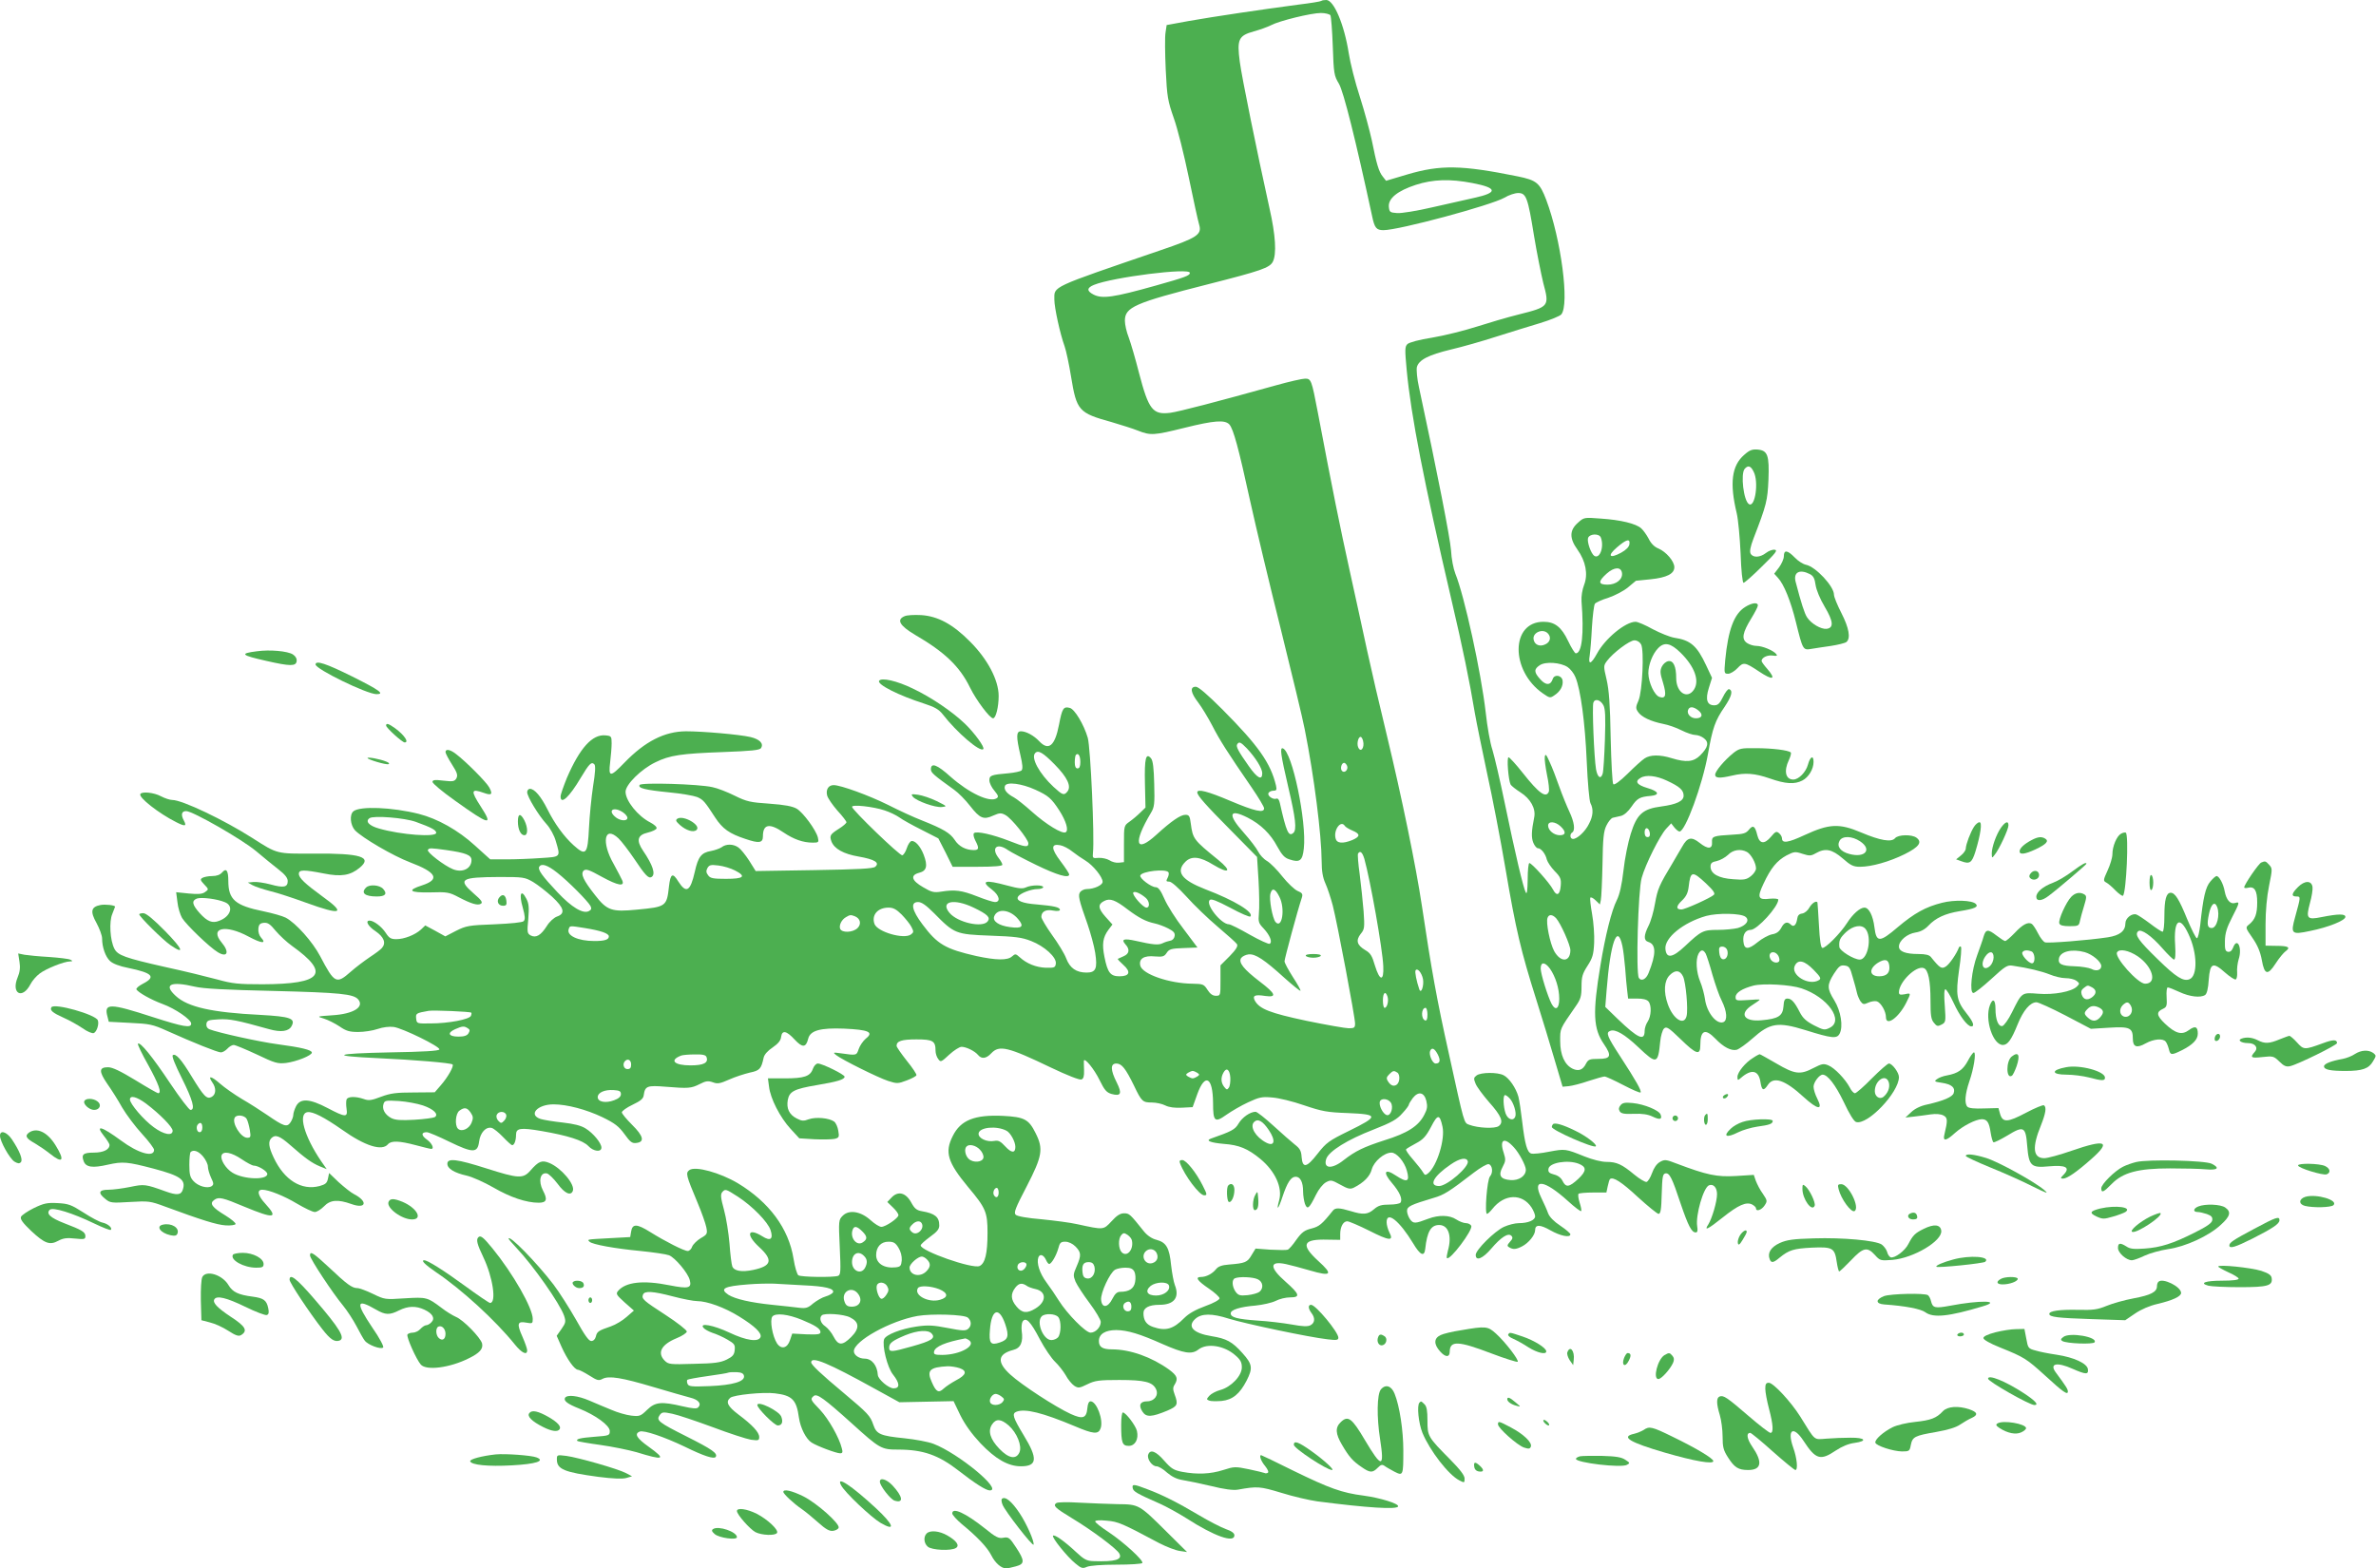 <?xml version="1.0" standalone="no"?>
<!DOCTYPE svg PUBLIC "-//W3C//DTD SVG 20010904//EN"
 "http://www.w3.org/TR/2001/REC-SVG-20010904/DTD/svg10.dtd">
<svg version="1.0" xmlns="http://www.w3.org/2000/svg"
 width="1280pt" height="845pt" viewBox="0 0 1280 845"
 preserveAspectRatio="xMidYMid meet">
<g transform="translate(0,845) scale(0.1,-0.1)"
fill="#4caf50" stroke="none">
<path d="M7118 8445 c-3 -3 -58 -12 -124 -20 -190 -25 -459 -65 -589 -88
l-120 -22 -6 -40 c-4 -22 -3 -112 1 -200 7 -147 11 -168 43 -260 20 -55 56
-199 81 -320 25 -121 50 -236 56 -255 16 -54 -10 -71 -210 -139 -596 -204
-570 -192 -570 -265 0 -44 31 -185 55 -251 8 -22 24 -96 35 -164 30 -184 41
-196 218 -245 50 -15 115 -35 142 -46 68 -27 86 -26 251 15 161 40 218 44 242
18 22 -26 49 -125 112 -413 31 -140 105 -451 165 -690 59 -239 118 -482 129
-540 51 -256 90 -567 91 -710 0 -53 6 -88 20 -119 11 -24 29 -78 40 -120 25
-98 120 -602 120 -635 0 -23 -4 -26 -34 -26 -18 0 -120 18 -227 40 -198 42
-254 64 -279 109 -14 27 0 34 56 25 65 -9 57 12 -30 78 -86 66 -115 102 -100
126 6 9 24 18 40 20 37 4 85 -28 194 -127 45 -40 83 -71 86 -69 2 3 -16 36
-41 74 -24 38 -45 76 -45 85 0 13 69 270 94 345 5 17 1 24 -24 34 -16 7 -53
42 -81 77 -28 36 -65 73 -83 84 -18 10 -39 33 -48 51 -9 18 -44 64 -77 101
-89 99 -81 133 20 82 71 -36 124 -88 160 -156 25 -45 39 -61 65 -69 56 -19 71
-8 78 59 16 144 -63 523 -113 539 -17 6 -12 -32 29 -208 40 -169 47 -232 27
-248 -25 -21 -37 5 -72 161 -4 19 -11 27 -19 24 -19 -7 -51 17 -42 31 4 7 16
12 27 12 16 0 18 5 13 28 -29 121 -95 215 -289 410 -81 81 -129 122 -143 122
-33 0 -28 -32 13 -85 19 -25 53 -81 76 -125 40 -78 80 -141 212 -333 37 -54
67 -104 67 -112 0 -27 -49 -16 -182 40 -122 52 -178 66 -178 46 0 -17 45 -68
183 -207 l139 -141 8 -127 c4 -69 5 -149 2 -177 -4 -46 -2 -53 26 -82 33 -36
48 -72 32 -82 -5 -3 -54 19 -107 49 -54 31 -104 56 -112 56 -42 0 -128 107
-104 131 8 8 37 -3 111 -42 55 -30 104 -51 108 -47 21 22 -85 87 -243 147
-128 50 -161 94 -107 148 33 33 79 28 150 -16 86 -52 103 -36 27 26 -133 108
-137 113 -148 196 -5 40 -9 47 -29 47 -27 0 -77 -35 -157 -108 -112 -102 -126
-45 -29 118 19 31 21 48 18 156 -2 86 -7 126 -17 138 -28 33 -36 1 -33 -135
l3 -130 -28 -27 c-15 -15 -41 -37 -58 -49 -30 -21 -30 -22 -30 -120 l0 -98
-27 -3 c-15 -2 -38 4 -51 13 -13 8 -39 14 -58 13 -32 -3 -34 -2 -31 27 9 83
-13 568 -28 620 -21 72 -71 155 -97 161 -34 9 -41 -2 -58 -91 -22 -114 -56
-142 -106 -89 -29 31 -71 54 -99 54 -26 0 -26 -29 -3 -128 12 -50 14 -75 6
-83 -5 -5 -37 -12 -69 -15 -95 -8 -104 -12 -104 -38 0 -14 12 -39 27 -56 21
-26 24 -33 12 -41 -38 -24 -148 28 -248 116 -73 66 -106 78 -106 40 0 -18 15
-31 125 -110 23 -16 62 -56 86 -87 53 -68 73 -76 125 -52 34 15 43 15 65 3 32
-16 124 -131 124 -153 0 -23 -19 -20 -102 13 -90 35 -178 55 -191 42 -5 -5 -2
-21 7 -39 22 -42 20 -52 -8 -52 -43 0 -81 20 -103 55 -25 37 -59 58 -177 105
-42 16 -124 54 -183 84 -103 51 -254 106 -292 106 -28 0 -43 -24 -35 -56 4
-15 29 -51 55 -81 27 -29 49 -58 49 -63 0 -5 -18 -21 -39 -34 -49 -31 -53 -38
-42 -69 15 -40 65 -68 147 -82 86 -15 115 -33 89 -55 -12 -10 -88 -14 -330
-18 l-314 -5 -35 56 c-20 31 -46 63 -58 71 -28 20 -67 20 -91 1 -11 -7 -36
-16 -57 -20 -52 -9 -69 -31 -87 -112 -24 -106 -46 -119 -89 -52 -30 49 -42 43
-50 -26 -12 -109 -15 -111 -174 -126 -134 -13 -160 -5 -224 78 -63 80 -79 114
-62 132 12 11 28 6 100 -34 86 -47 123 -53 108 -18 -4 10 -25 49 -46 88 -68
118 -50 210 26 138 16 -15 54 -65 84 -109 60 -90 78 -109 94 -99 23 14 8 63
-46 142 -37 55 -30 84 25 97 25 6 46 16 48 23 3 7 -13 21 -34 32 -67 34 -133
117 -133 165 0 39 84 122 161 159 77 38 139 47 362 55 156 6 200 10 207 22 15
24 -7 47 -57 59 -61 14 -257 31 -348 31 -115 -1 -220 -54 -332 -170 -76 -79
-86 -78 -76 3 4 34 8 80 8 102 0 38 -2 40 -33 43 -71 7 -138 -67 -208 -229
-18 -45 -34 -89 -34 -100 0 -47 47 -4 109 101 45 75 57 88 73 72 7 -7 5 -45
-7 -118 -9 -60 -19 -161 -22 -224 -7 -144 -16 -154 -83 -94 -52 47 -102 116
-141 194 -34 68 -69 110 -94 110 -8 0 -15 -8 -15 -18 0 -24 61 -125 105 -173
19 -21 41 -61 49 -90 26 -88 29 -85 -81 -92 -54 -4 -137 -7 -185 -7 l-87 0
-83 75 c-90 82 -200 144 -302 170 -144 36 -317 43 -352 14 -22 -18 -17 -74 8
-102 39 -41 207 -139 297 -173 143 -54 163 -92 65 -124 -84 -27 -68 -40 43
-38 92 3 103 1 154 -26 69 -36 103 -46 120 -35 11 7 2 20 -39 55 -88 77 -71
88 138 89 129 0 137 -1 182 -27 25 -15 71 -51 102 -79 65 -60 73 -91 27 -107
-17 -6 -41 -28 -55 -51 -32 -50 -58 -66 -87 -51 -19 11 -20 17 -13 89 5 63 3
84 -11 110 -28 54 -40 24 -19 -48 13 -47 14 -65 5 -74 -7 -7 -68 -13 -159 -17
-137 -5 -151 -8 -205 -35 l-58 -30 -54 30 -54 29 -23 -22 c-32 -29 -90 -52
-133 -52 -29 0 -39 6 -57 34 -22 34 -65 66 -87 66 -25 0 -8 -31 32 -57 45 -31
58 -63 35 -90 -7 -9 -37 -31 -66 -50 -28 -19 -75 -54 -102 -78 -78 -69 -88
-64 -165 83 -41 78 -131 179 -186 208 -18 9 -71 24 -119 34 -153 31 -190 63
-190 164 0 56 -11 71 -33 46 -11 -13 -29 -20 -54 -20 -21 0 -45 -5 -53 -10
-12 -7 -11 -13 10 -35 25 -26 25 -27 5 -41 -15 -11 -36 -13 -88 -8 l-68 7 7
-54 c3 -30 15 -68 25 -85 23 -37 147 -157 192 -184 52 -32 65 0 21 52 -67 80
21 99 145 32 71 -38 99 -40 67 -5 -10 11 -16 31 -14 48 2 22 9 29 29 31 21 2
34 -6 64 -43 21 -25 61 -62 89 -82 207 -148 163 -205 -159 -206 -132 0 -162 3
-245 26 -52 14 -178 45 -280 67 -217 49 -256 63 -274 99 -23 45 -29 145 -11
187 8 20 15 38 15 39 0 8 -53 14 -79 9 -51 -10 -56 -35 -21 -97 16 -30 30 -67
30 -83 0 -47 18 -99 43 -122 15 -14 51 -28 98 -37 131 -27 151 -48 79 -85 -23
-12 -38 -25 -35 -31 11 -17 78 -55 140 -78 69 -25 155 -84 155 -106 0 -25 -41
-18 -206 35 -234 76 -265 76 -245 3 l7 -28 115 -6 c105 -5 121 -8 199 -43 140
-63 272 -116 290 -116 9 0 25 9 35 20 10 11 25 20 34 20 8 0 64 -23 124 -51
98 -47 113 -51 158 -46 55 7 139 40 139 56 0 14 -57 28 -185 45 -98 13 -320
62 -368 81 -11 5 -17 16 -15 29 3 18 11 21 66 24 60 3 97 -4 272 -53 64 -18
106 -12 121 17 22 41 -7 51 -168 60 -262 13 -391 42 -456 102 -68 62 -29 81
103 50 47 -11 166 -17 425 -23 356 -9 430 -16 455 -46 34 -41 -27 -78 -139
-85 -86 -6 -86 -6 -46 -18 22 -7 60 -26 84 -42 36 -25 54 -30 101 -30 31 0 78
7 104 16 29 10 63 14 87 11 49 -7 251 -106 246 -121 -2 -8 -85 -13 -268 -16
-300 -6 -328 -19 -65 -31 199 -9 396 -26 404 -34 9 -8 -26 -70 -64 -113 l-32
-37 -113 -1 c-94 0 -125 -4 -176 -23 -52 -20 -67 -22 -94 -12 -44 15 -86 14
-92 -3 -3 -8 -3 -31 0 -50 7 -47 -5 -47 -102 4 -97 51 -147 54 -170 10 -8 -16
-15 -37 -15 -47 0 -10 -7 -28 -15 -40 -19 -28 -36 -22 -126 40 -35 24 -96 63
-136 86 -40 24 -93 61 -118 83 -48 42 -68 45 -41 6 22 -31 20 -65 -4 -78 -26
-14 -42 3 -108 111 -55 91 -85 125 -101 114 -7 -4 12 -51 49 -125 59 -118 73
-170 46 -170 -7 0 -56 64 -109 143 -96 144 -162 225 -174 214 -3 -4 22 -56 56
-116 55 -100 74 -151 53 -151 -4 0 -59 31 -122 70 -81 49 -124 70 -148 70 -49
0 -50 -22 -5 -88 22 -31 59 -89 81 -129 23 -39 71 -103 107 -142 36 -39 65
-78 65 -86 0 -43 -85 -19 -178 50 -105 77 -141 87 -93 26 17 -21 31 -44 31
-49 0 -26 -33 -42 -85 -42 -57 0 -68 -10 -54 -47 12 -32 48 -37 130 -18 81 18
104 16 249 -22 142 -38 172 -59 155 -112 -9 -30 -32 -32 -93 -10 -108 39 -115
40 -191 24 -40 -8 -92 -15 -117 -15 -52 0 -58 -17 -16 -50 25 -21 34 -22 132
-16 101 6 109 5 190 -25 195 -72 278 -98 325 -101 28 -2 52 2 54 7 2 6 -22 26
-54 46 -73 44 -88 65 -61 84 24 18 45 13 164 -37 159 -66 184 -63 111 17 -40
43 -47 75 -16 75 35 0 119 -34 187 -75 41 -24 84 -45 96 -45 11 0 33 14 49 30
34 36 75 39 148 13 80 -29 91 14 13 54 -16 8 -53 38 -82 64 l-51 49 -6 -29
c-5 -25 -13 -32 -45 -41 -98 -26 -191 32 -248 154 -27 57 -30 86 -12 104 21
21 44 13 101 -37 82 -72 117 -97 160 -115 l37 -15 -30 43 c-91 134 -126 257
-73 264 28 4 89 -27 185 -94 125 -89 216 -117 248 -79 17 20 60 19 150 -5 41
-11 78 -20 83 -20 18 0 4 31 -23 50 -31 22 -32 40 -1 40 10 0 64 -23 121 -51
128 -62 153 -62 161 0 6 49 37 82 68 74 11 -3 38 -25 61 -49 23 -24 45 -44 49
-44 12 0 21 26 21 56 0 36 23 40 139 20 139 -24 222 -50 251 -81 27 -29 70
-34 70 -8 0 24 -44 78 -85 103 -25 16 -63 25 -123 32 -48 5 -102 14 -119 19
-69 22 -19 79 69 79 73 0 177 -28 263 -69 68 -33 89 -50 119 -91 31 -43 41
-51 64 -48 46 5 39 37 -23 98 -30 30 -55 60 -55 67 0 7 26 26 58 41 44 21 58
33 60 52 7 49 19 53 117 45 124 -10 138 -9 184 14 33 17 45 19 71 10 26 -10
39 -7 89 15 31 14 81 30 110 37 54 11 62 20 75 81 4 17 22 37 49 55 29 20 43
37 45 56 5 39 29 34 73 -14 42 -45 61 -44 73 5 11 44 65 59 193 54 134 -6 162
-19 117 -54 -15 -13 -32 -38 -38 -56 -12 -35 -11 -35 -96 -23 -43 6 -44 5 -25
-10 32 -25 225 -121 280 -139 47 -15 53 -15 100 3 27 10 51 23 52 28 2 5 -21
40 -52 78 -30 38 -55 74 -55 80 0 26 27 35 107 35 89 0 103 -8 103 -62 0 -13
6 -33 14 -43 13 -19 16 -18 60 23 25 23 55 42 66 42 25 0 72 -23 89 -44 19
-23 44 -20 71 9 43 46 89 35 322 -77 86 -41 154 -68 164 -64 11 4 15 18 14 48
-1 24 -1 47 -1 52 2 22 56 -44 85 -104 26 -53 37 -66 64 -74 51 -14 58 2 28
62 -34 67 -35 102 -2 102 29 0 50 -27 95 -119 41 -86 47 -91 96 -91 23 0 56
-7 73 -16 20 -10 51 -14 89 -12 l58 3 25 70 c42 116 84 92 85 -47 0 -101 9
-109 72 -64 27 19 80 50 117 67 60 28 75 31 129 26 34 -2 112 -21 172 -42 98
-33 124 -38 238 -42 165 -7 165 -17 4 -96 -108 -53 -122 -63 -169 -123 -59
-76 -81 -80 -86 -17 -2 33 -10 46 -36 66 -18 14 -70 60 -115 101 -46 42 -89
76 -97 76 -29 0 -72 -30 -92 -64 -19 -32 -36 -41 -150 -81 -29 -11 2 -22 71
-28 82 -6 129 -25 198 -82 79 -66 119 -154 100 -222 -17 -62 -4 -48 18 19 26
78 46 108 71 108 25 0 40 -29 40 -79 0 -22 5 -52 10 -67 13 -34 23 -25 59 48
15 31 38 59 54 68 26 14 31 13 78 -13 41 -23 53 -25 72 -16 55 28 87 61 97 99
12 43 67 90 106 90 28 0 70 -49 83 -97 17 -60 2 -67 -60 -26 -60 40 -71 18
-20 -41 41 -48 58 -86 46 -105 -3 -6 -30 -11 -60 -11 -42 0 -60 -5 -83 -25
-34 -29 -58 -31 -126 -10 -60 18 -82 19 -95 3 -60 -75 -74 -86 -116 -97 -37
-9 -52 -20 -81 -60 -19 -28 -40 -52 -47 -54 -7 -3 -48 -2 -93 0 l-80 6 -22
-36 c-22 -38 -34 -43 -121 -50 -39 -3 -58 -10 -70 -25 -20 -25 -53 -42 -81
-42 -34 0 -19 -21 43 -63 31 -21 57 -45 57 -52 0 -8 -32 -26 -77 -42 -52 -19
-89 -40 -113 -64 -59 -60 -100 -72 -169 -48 -35 12 -51 35 -51 74 0 29 30 45
86 45 79 0 110 39 83 107 -6 15 -15 63 -20 106 -9 94 -26 123 -78 137 -25 6
-50 23 -68 45 -76 95 -79 98 -108 98 -20 0 -39 -12 -67 -43 -44 -47 -41 -47
-183 -16 -38 9 -126 20 -195 27 -75 6 -130 16 -138 24 -12 11 -2 36 59 153 84
163 91 202 48 287 -37 75 -61 87 -176 93 -152 7 -228 -23 -270 -108 -45 -88
-28 -142 82 -275 96 -114 105 -136 105 -247 0 -112 -13 -165 -43 -179 -38 -17
-317 81 -317 111 0 6 23 26 50 46 39 28 50 42 50 62 0 45 -23 64 -92 76 -30 5
-41 14 -60 49 -29 52 -71 62 -106 24 l-22 -23 30 -29 c17 -16 30 -34 30 -42 0
-16 -69 -63 -92 -63 -10 0 -36 16 -58 36 -53 48 -116 58 -150 24 -22 -22 -23
-26 -16 -170 6 -131 5 -148 -9 -154 -25 -9 -198 -7 -214 3 -7 5 -19 44 -26 89
-26 163 -131 305 -300 407 -96 57 -229 94 -261 71 -21 -16 -19 -26 44 -176 22
-52 43 -112 47 -132 7 -35 5 -39 -30 -59 -20 -12 -41 -33 -46 -45 -4 -13 -15
-24 -24 -24 -20 0 -122 52 -202 102 -72 45 -96 46 -103 3 l-5 -30 -110 -6
c-128 -7 -122 -6 -109 -19 15 -15 137 -37 274 -50 69 -7 138 -17 154 -23 32
-12 103 -96 112 -134 11 -43 -6 -48 -108 -28 -144 29 -238 18 -279 -31 -12
-15 -8 -21 36 -61 l50 -44 -39 -34 c-21 -19 -59 -42 -85 -51 -67 -23 -75 -28
-81 -55 -4 -15 -13 -24 -25 -24 -13 0 -36 32 -82 115 -36 63 -90 148 -121 189
-91 119 -242 273 -242 247 0 -2 18 -24 41 -48 92 -97 235 -301 258 -367 10
-31 9 -38 -14 -71 l-26 -37 26 -59 c30 -67 70 -124 89 -124 6 0 34 -14 61 -31
42 -27 51 -29 71 -18 34 18 103 7 274 -44 85 -25 174 -51 198 -57 45 -11 63
-33 43 -53 -8 -8 -30 -6 -83 6 -115 27 -148 24 -192 -19 -35 -34 -41 -36 -85
-31 -27 3 -75 17 -107 31 -33 13 -86 36 -119 50 -63 27 -119 33 -131 15 -9
-16 13 -33 76 -58 88 -35 165 -91 165 -121 0 -24 -3 -25 -83 -31 -76 -6 -102
-12 -91 -23 2 -2 57 -12 123 -21 65 -9 152 -27 195 -39 149 -46 162 -40 66 29
-65 46 -79 70 -49 82 23 9 133 -29 242 -81 104 -51 159 -69 168 -55 11 19 -21
41 -156 109 -153 77 -166 87 -146 116 13 17 19 17 68 7 30 -6 127 -39 217 -72
90 -34 183 -64 207 -68 40 -5 44 -4 44 15 0 25 -37 65 -112 121 -58 44 -70 68
-44 90 19 16 179 32 241 24 93 -11 116 -35 129 -131 8 -55 38 -115 68 -134 29
-19 133 -58 154 -58 13 0 15 6 9 27 -14 58 -72 159 -117 207 -53 55 -54 58
-34 75 17 14 54 -12 205 -148 150 -136 159 -141 248 -141 136 0 219 -29 329
-115 87 -68 146 -105 166 -105 73 0 -169 200 -303 251 -28 11 -99 24 -157 30
-129 13 -150 22 -167 72 -17 50 -29 62 -161 173 -121 101 -174 151 -174 164 0
35 91 -3 344 -143 l131 -72 146 3 146 3 37 -77 c25 -50 62 -101 108 -150 81
-85 149 -124 218 -124 88 0 92 41 15 167 -58 96 -65 117 -39 127 47 18 140 -5
314 -78 101 -43 127 -45 139 -12 17 44 -21 146 -54 146 -9 0 -15 -13 -17 -36
-5 -55 -24 -62 -90 -32 -81 37 -264 156 -325 212 -74 67 -69 111 16 133 40 10
54 43 45 103 -2 19 0 42 5 50 18 26 43 0 93 -96 26 -49 63 -103 82 -121 18
-17 44 -50 57 -72 12 -23 33 -48 46 -57 22 -14 28 -13 71 8 41 20 62 23 172
23 137 0 180 -11 198 -50 15 -32 -9 -65 -49 -65 -37 0 -47 -22 -24 -56 20 -31
50 -29 134 6 55 24 59 33 39 87 -10 27 -10 38 0 53 20 33 14 48 -30 81 -93 67
-209 109 -308 109 -51 0 -70 13 -70 45 0 38 35 59 94 59 61 -1 127 -21 248
-75 116 -51 158 -58 194 -30 46 36 139 22 199 -31 28 -24 35 -38 35 -65 0 -46
-58 -106 -116 -122 -23 -6 -49 -20 -59 -31 -16 -18 -16 -20 -1 -26 9 -4 39 -4
67 -2 59 6 98 38 135 110 34 67 31 88 -22 147 -56 63 -87 79 -167 92 -99 16
-133 52 -88 93 33 30 89 31 182 1 88 -27 432 -100 532 -111 48 -6 57 -4 57 9
0 30 -122 177 -147 177 -17 0 -16 -20 2 -44 21 -27 19 -53 -5 -66 -15 -8 -42
-7 -102 4 -46 8 -128 18 -183 21 -110 8 -145 17 -145 39 0 19 49 35 134 42 39
4 88 15 108 25 21 11 55 19 78 19 57 0 52 17 -25 85 -88 77 -87 114 4 94 23
-5 80 -20 128 -34 116 -34 126 -22 45 51 -97 89 -84 119 51 115 l67 -1 0 31
c0 39 16 69 38 69 9 0 63 -23 119 -51 108 -55 133 -57 108 -9 -8 16 -15 40
-15 55 0 63 69 8 143 -114 38 -64 60 -74 65 -30 10 94 31 129 75 129 50 0 70
-59 47 -139 -5 -19 -8 -37 -5 -39 15 -16 140 150 131 173 -3 8 -16 15 -28 15
-13 0 -36 9 -53 20 -36 24 -94 25 -150 4 -71 -27 -81 -28 -99 -3 -9 13 -16 33
-16 45 0 24 20 33 143 70 56 16 83 33 218 137 34 26 69 46 78 45 21 -4 26 -46
8 -66 -16 -18 -30 -202 -16 -202 4 0 17 12 29 27 64 81 160 85 211 7 10 -16
19 -37 19 -47 0 -21 -37 -37 -88 -37 -20 0 -56 -9 -80 -20 -50 -23 -152 -124
-152 -151 0 -36 38 -20 84 34 53 62 91 86 108 69 9 -9 7 -17 -7 -32 -16 -18
-17 -23 -5 -30 21 -13 37 -12 70 5 35 18 70 61 70 87 0 32 27 31 83 -1 53 -30
107 -41 107 -21 0 5 -24 26 -54 46 -35 23 -58 47 -66 67 -6 18 -23 55 -37 84
-52 107 16 98 144 -18 36 -33 68 -57 71 -54 3 3 -1 23 -8 45 -7 22 -10 43 -6
48 4 4 40 7 79 7 l71 0 7 33 c4 18 9 36 12 39 16 15 63 -15 151 -97 54 -49
104 -90 111 -90 11 0 15 23 17 107 3 92 5 108 20 111 22 4 36 -24 82 -163 41
-120 59 -155 81 -155 10 0 12 9 8 34 -9 59 34 209 64 220 24 9 43 -13 43 -48
0 -40 -27 -131 -47 -163 -25 -37 -3 -27 77 37 85 68 128 87 160 70 11 -6 20
-15 20 -20 0 -20 30 -9 46 15 16 24 15 27 -9 63 -15 20 -31 52 -38 70 l-11 32
-96 -6 c-103 -6 -156 5 -320 67 -57 22 -64 23 -89 9 -18 -10 -33 -32 -43 -60
-9 -25 -22 -46 -30 -48 -8 -1 -37 16 -65 39 -67 56 -96 69 -150 69 -28 0 -75
12 -118 29 -104 42 -105 42 -191 26 -44 -9 -87 -13 -97 -10 -22 7 -34 49 -49
175 -6 52 -15 111 -20 131 -13 47 -50 101 -80 116 -33 17 -122 16 -145 -1 -16
-12 -17 -17 -6 -44 7 -18 40 -62 72 -99 68 -76 81 -109 53 -130 -20 -15 -111
-11 -159 7 -29 11 -25 -2 -110 385 -63 282 -94 452 -145 795 -32 214 -109 587
-188 915 -39 160 -87 367 -107 460 -20 94 -63 289 -95 435 -51 231 -92 433
-171 850 -33 173 -36 180 -68 180 -15 0 -86 -16 -157 -36 -316 -88 -523 -142
-569 -148 -95 -12 -117 16 -169 215 -19 75 -44 160 -55 190 -12 30 -21 70 -21
91 0 73 52 96 450 197 283 72 330 88 347 121 21 41 15 143 -18 288 -68 308
-149 705 -160 789 -16 121 -7 141 76 164 33 9 74 24 92 33 45 24 217 66 269
66 23 0 46 -6 51 -12 4 -7 10 -83 13 -168 5 -146 7 -158 33 -201 25 -42 90
-302 179 -714 13 -63 23 -75 61 -75 84 0 580 134 652 175 23 14 56 25 74 25
43 0 52 -25 85 -230 15 -91 38 -205 50 -255 34 -126 32 -128 -135 -170 -57
-14 -158 -44 -224 -65 -66 -21 -173 -48 -239 -59 -71 -11 -125 -26 -134 -35
-14 -14 -14 -30 -4 -138 23 -247 93 -605 242 -1243 60 -256 97 -436 125 -605
9 -52 39 -198 66 -325 28 -126 73 -360 100 -519 55 -324 83 -442 165 -701 31
-99 76 -245 99 -325 l43 -145 33 3 c19 2 67 14 107 28 40 13 79 24 86 24 8 0
53 -21 101 -46 48 -25 89 -43 93 -40 7 8 -24 63 -110 195 -71 109 -78 128 -53
137 27 11 78 -19 151 -88 99 -94 106 -92 118 31 3 30 12 61 20 69 13 13 24 7
89 -56 86 -84 107 -90 107 -33 0 81 26 92 81 35 44 -46 85 -67 115 -60 13 4
51 31 85 61 94 84 136 91 285 45 144 -45 169 -47 184 -20 21 39 7 123 -28 180
-40 64 -40 84 -2 144 26 40 35 47 57 44 24 -3 30 -10 44 -63 10 -33 20 -71 23
-85 3 -14 12 -34 19 -45 13 -17 18 -18 42 -7 15 7 36 10 46 7 22 -7 49 -54 49
-85 0 -52 68 -4 109 77 27 54 27 54 -9 46 -24 -4 -30 -2 -30 11 0 55 93 146
134 130 24 -9 36 -69 36 -175 0 -79 3 -101 18 -119 16 -20 21 -21 42 -10 22
12 23 15 17 101 -5 58 -3 89 3 89 6 0 26 -33 44 -72 33 -72 75 -128 96 -128
19 0 10 25 -25 69 -55 69 -60 100 -41 236 10 64 14 120 10 124 -4 3 -8 2 -11
-4 -12 -33 -51 -90 -70 -102 -23 -15 -32 -10 -81 51 -9 11 -29 16 -67 16 -70
0 -105 14 -105 40 0 32 44 69 90 76 27 4 50 17 68 36 39 42 90 66 170 79 81
13 102 23 86 39 -20 20 -116 23 -182 6 -88 -22 -149 -56 -238 -131 -98 -84
-116 -84 -126 -1 -8 64 -30 106 -54 106 -24 0 -63 -35 -93 -82 -37 -58 -119
-140 -134 -135 -8 2 -14 43 -18 123 -4 65 -7 120 -8 122 -6 11 -29 -3 -43 -27
-9 -17 -26 -31 -40 -33 -16 -2 -24 -11 -26 -28 -5 -34 -19 -47 -34 -32 -19 19
-36 14 -52 -17 -11 -20 -25 -31 -50 -35 -19 -4 -54 -23 -77 -42 -51 -42 -73
-41 -77 4 -4 38 12 62 39 62 35 0 149 125 149 163 0 5 -20 7 -45 5 -64 -8 -70
6 -35 80 40 86 73 125 124 153 41 21 47 22 86 9 38 -12 46 -12 72 3 51 29 87
22 145 -28 43 -38 58 -45 93 -45 62 0 158 27 241 68 78 39 96 65 63 89 -25 18
-98 17 -115 -3 -19 -23 -79 -13 -183 31 -118 50 -172 47 -304 -14 -90 -42
-122 -46 -122 -18 0 8 -7 21 -16 28 -14 12 -20 9 -44 -20 -35 -41 -61 -38 -73
9 -12 50 -23 57 -45 30 -16 -20 -30 -24 -88 -27 -105 -6 -113 -9 -111 -40 3
-38 -22 -40 -67 -4 -44 35 -66 30 -94 -21 -10 -16 -32 -55 -51 -87 -73 -121
-81 -140 -95 -218 -7 -43 -23 -98 -35 -121 -26 -52 -27 -79 -1 -87 42 -13 43
-64 1 -168 -13 -33 -39 -46 -52 -26 -17 24 -4 474 15 539 20 73 98 228 132
265 l27 29 17 -22 c10 -12 22 -22 28 -22 31 0 123 250 153 417 25 142 39 181
90 255 38 57 46 87 24 95 -6 2 -21 -17 -33 -42 -17 -35 -27 -45 -47 -45 -39 0
-49 31 -29 94 l17 54 -32 68 c-49 105 -84 135 -171 148 -24 4 -76 25 -116 46
-39 22 -81 40 -93 40 -54 0 -164 -90 -208 -172 -32 -58 -48 -62 -39 -10 3 20
9 89 12 152 4 63 11 120 16 127 5 7 38 22 74 33 35 12 83 37 105 56 22 19 42
34 42 35 1 0 37 4 79 8 88 9 128 30 128 65 0 32 -44 83 -86 101 -21 8 -40 27
-52 52 -11 21 -29 46 -40 56 -28 26 -112 46 -218 53 -90 7 -91 7 -124 -23 -45
-40 -46 -83 -2 -144 45 -63 58 -133 36 -190 -10 -26 -16 -62 -14 -89 14 -178
2 -280 -31 -280 -5 0 -24 30 -41 66 -36 76 -72 104 -133 104 -177 0 -179 -264
-3 -386 36 -25 39 -26 62 -10 31 20 48 50 44 79 -4 29 -44 36 -53 9 -11 -35
-37 -36 -67 -2 -35 38 -35 55 -3 76 31 21 112 15 150 -10 15 -10 34 -34 42
-54 28 -66 52 -244 61 -453 5 -118 14 -213 20 -226 17 -32 15 -69 -8 -112 -20
-41 -63 -81 -86 -81 -16 0 -19 26 -4 35 17 11 11 56 -15 111 -14 30 -39 91
-55 136 -16 46 -39 106 -52 133 -18 41 -23 46 -26 27 -2 -12 4 -56 12 -97 9
-41 13 -82 10 -90 -15 -37 -53 -10 -140 100 -37 47 -72 85 -77 85 -11 0 -1
-124 11 -147 4 -7 28 -26 53 -42 54 -34 84 -88 74 -135 -15 -74 -16 -108 -5
-136 7 -17 18 -30 25 -30 17 0 41 -30 48 -61 4 -14 23 -42 42 -62 32 -32 36
-43 33 -79 -4 -51 -22 -59 -42 -20 -18 35 -114 142 -127 142 -5 0 -9 -39 -9
-87 -1 -61 -4 -83 -10 -72 -13 22 -58 213 -114 484 -25 121 -55 249 -66 285
-12 35 -28 125 -36 200 -25 219 -115 630 -164 750 -10 25 -21 81 -23 125 -5
66 -72 411 -173 880 -10 44 -14 92 -11 107 10 39 63 66 184 95 60 14 169 45
243 69 74 23 181 57 236 73 56 17 107 38 115 47 45 54 -1 404 -81 617 -35 92
-52 106 -155 127 -302 61 -414 63 -594 10 l-114 -34 -18 23 c-21 26 -33 66
-59 196 -11 50 -39 155 -64 233 -26 79 -52 184 -60 235 -24 154 -80 287 -121
287 -12 0 -24 -2 -27 -5z m813 -981 c137 -26 140 -52 11 -80 -42 -9 -144 -32
-226 -51 -81 -19 -167 -33 -190 -31 -38 3 -41 5 -44 34 -4 45 47 86 145 118
93 30 184 33 304 10z m-1521 -484 c0 -15 -25 -24 -185 -69 -228 -64 -287 -72
-334 -48 -37 19 -37 36 2 52 99 41 517 94 517 65z m2214 -1426 c19 -49 -5
-117 -35 -99 -18 12 -40 75 -34 96 8 24 60 26 69 3z m154 -36 c-2 -15 -18 -31
-45 -46 -63 -34 -76 -17 -22 29 51 44 72 49 67 17z m-40 -155 c5 -34 -31 -63
-78 -63 -51 0 -52 17 -4 60 41 36 77 37 82 3z m-400 -325 c20 -20 14 -48 -14
-60 -29 -14 -57 -2 -62 26 -8 37 48 62 76 34z m503 -60 c17 -32 7 -253 -14
-302 -15 -34 -16 -42 -3 -61 18 -28 70 -52 135 -65 28 -5 73 -21 100 -35 28
-14 61 -25 75 -25 13 0 34 -8 46 -18 28 -22 22 -49 -21 -92 -35 -35 -75 -39
-153 -15 -64 20 -116 19 -146 -1 -14 -9 -55 -46 -92 -83 -42 -41 -71 -62 -77
-56 -5 6 -11 118 -14 250 -3 180 -9 258 -22 314 -17 72 -17 74 2 100 33 44
122 111 148 111 15 0 29 -9 36 -22z m213 -45 c75 -74 103 -150 72 -198 -36
-55 -96 -17 -96 62 0 62 -15 95 -42 91 -13 -2 -28 -15 -35 -29 -11 -23 -10
-36 6 -87 20 -67 15 -88 -19 -77 -27 9 -59 77 -60 128 0 44 22 103 52 134 34
36 68 29 122 -24z m-416 -283 c10 -19 12 -63 8 -185 -3 -88 -8 -170 -12 -183
-10 -33 -28 -21 -36 24 -10 60 -22 340 -14 359 8 23 38 15 54 -15z m512 -28
c27 -22 20 -42 -14 -42 -28 0 -50 24 -42 45 7 20 29 19 56 -3z m-1807 -163
c10 -39 -14 -68 -27 -33 -7 19 1 54 14 54 4 0 10 -9 13 -21z m-626 -41 c47
-50 83 -108 83 -134 0 -41 -27 -27 -73 39 -55 78 -70 105 -62 117 10 16 19 12
52 -22z m-1036 -86 c70 -71 92 -119 69 -147 -18 -22 -26 -19 -75 26 -76 71
-123 157 -98 182 16 17 42 2 104 -61z m139 12 c0 -24 -5 -34 -15 -34 -10 0
-15 10 -15 33 0 19 3 37 6 40 13 13 24 -5 24 -39z m1437 -20 c8 -20 -13 -42
-27 -28 -12 12 -3 44 11 44 5 0 12 -7 16 -16z m1723 -80 c69 -32 90 -51 90
-81 0 -29 -38 -47 -120 -58 -100 -13 -132 -41 -165 -148 -14 -44 -32 -132 -39
-197 -9 -79 -21 -130 -36 -160 -28 -55 -62 -191 -88 -350 -43 -258 -39 -342
19 -426 43 -63 37 -79 -30 -79 -47 0 -55 -3 -67 -26 -17 -34 -40 -42 -72 -27
-43 21 -67 74 -67 149 0 69 -4 61 84 188 26 37 31 53 31 106 0 52 5 69 32 111
27 42 33 60 36 124 2 41 -3 111 -11 155 -8 44 -12 84 -10 88 3 5 16 -1 29 -14
l23 -22 5 24 c3 13 7 101 9 194 2 138 6 177 21 207 10 21 25 39 34 42 10 2 29
7 44 10 17 4 39 23 58 51 30 44 44 52 104 57 50 5 41 25 -18 42 -58 17 -71 36
-38 55 29 18 85 12 142 -15z m-3402 -49 c70 -32 86 -46 129 -112 37 -58 51
-107 34 -117 -18 -11 -105 42 -181 110 -39 35 -83 70 -98 78 -38 20 -56 42
-48 62 9 23 90 13 164 -21z m-813 -111 c28 -9 63 -26 80 -38 16 -12 70 -42
120 -67 l90 -46 39 -76 38 -77 134 0 c90 0 134 4 134 11 0 6 -9 22 -20 36 -43
55 -9 85 50 43 16 -11 84 -47 152 -80 113 -55 178 -74 178 -51 0 5 -21 37 -46
70 -53 70 -53 97 -2 87 17 -3 47 -19 65 -34 19 -15 51 -37 71 -49 41 -25 92
-88 92 -114 0 -18 -46 -39 -85 -39 -13 0 -28 -7 -35 -15 -14 -17 -9 -40 39
-175 16 -47 35 -115 41 -153 13 -85 4 -107 -46 -107 -56 0 -90 24 -110 76 -9
25 -44 82 -76 126 -32 45 -58 89 -58 98 0 29 25 42 64 34 22 -4 36 -2 36 4 0
14 -32 21 -123 29 -81 6 -116 21 -102 43 11 17 69 40 105 40 16 0 30 5 30 10
0 13 -63 13 -93 -1 -19 -9 -41 -6 -101 10 -121 33 -146 26 -81 -23 39 -30 47
-66 15 -66 -11 0 -54 14 -97 31 -82 32 -118 37 -193 25 -39 -6 -52 -3 -97 24
-63 36 -71 65 -20 78 39 10 46 37 23 97 -18 47 -48 79 -67 73 -7 -2 -18 -19
-24 -38 -6 -19 -17 -36 -24 -38 -13 -4 -271 245 -271 261 0 14 115 1 175 -19z
m-1410 -10 c14 -9 25 -23 25 -30 0 -21 -43 -17 -68 7 -39 35 -4 54 43 23z
m-1115 -52 c83 -30 110 -44 110 -59 0 -25 -190 -11 -308 23 -54 15 -76 39 -51
56 22 15 188 2 249 -20z m6167 -24 c31 -29 29 -48 -4 -48 -31 0 -63 26 -63 52
0 25 38 23 67 -4z m-1162 2 c4 -6 22 -17 41 -25 43 -18 43 -32 -1 -51 -52 -21
-84 -18 -90 9 -12 46 29 101 50 67z m1643 -38 c2 -15 -2 -22 -12 -22 -11 0
-16 9 -16 26 0 31 23 28 28 -4z m1133 -45 c66 -44 27 -91 -58 -68 -49 13 -69
41 -53 71 15 28 68 26 111 -3z m-7616 -47 c105 -15 135 -27 135 -54 0 -46 -49
-70 -100 -49 -47 19 -142 92 -135 104 8 11 13 11 100 -1z m7006 -10 c22 -12
49 -60 49 -89 0 -11 -12 -29 -27 -41 -24 -19 -37 -22 -96 -17 -78 5 -122 29
-122 68 0 18 7 25 34 30 18 4 45 19 60 33 27 28 68 34 102 16z m-2061 -37 c32
-114 98 -485 102 -578 4 -84 -19 -82 -45 3 -15 52 -24 67 -52 83 -45 27 -52
52 -25 87 21 25 22 34 16 122 -4 52 -14 142 -21 199 -8 57 -12 107 -9 112 11
18 23 8 34 -28z m-4348 -75 c59 -46 164 -152 179 -179 7 -14 5 -21 -9 -28 -31
-16 -92 20 -169 102 -82 87 -107 122 -98 137 12 20 44 10 97 -32z m958 12 c62
-32 47 -45 -49 -45 -69 0 -85 3 -96 19 -11 14 -12 24 -4 39 10 17 18 19 59 14
27 -3 67 -15 90 -27z m2335 -10 c3 -5 1 -19 -5 -30 -9 -17 -8 -20 9 -20 12 0
48 -32 93 -81 40 -45 116 -118 168 -162 52 -44 99 -86 104 -94 6 -11 -5 -29
-40 -65 l-49 -49 0 -82 c0 -81 0 -82 -25 -82 -17 0 -31 10 -45 32 -19 30 -24
32 -80 33 -125 1 -270 51 -282 97 -9 38 20 56 79 50 41 -3 50 -1 63 19 13 20
24 24 90 26 l76 3 -75 100 c-42 54 -88 127 -103 162 -20 46 -33 63 -47 63 -24
0 -88 48 -83 63 7 23 139 38 152 17z m2896 -60 c39 -37 50 -53 42 -61 -16 -16
-155 -79 -175 -79 -30 0 -29 18 3 48 22 21 32 40 36 73 10 87 19 89 94 19z
m-2299 -71 c33 -63 15 -178 -21 -136 -16 21 -35 122 -27 152 9 34 26 28 48
-16z m-719 -7 c20 -18 23 -52 3 -52 -18 0 -78 68 -71 81 7 10 39 -4 68 -29z
m-4961 -23 c49 -20 31 -77 -31 -100 -37 -15 -64 -4 -105 41 -41 46 -45 67 -15
79 25 8 109 -2 151 -20z m4863 -39 c60 -45 98 -65 145 -75 19 -4 52 -16 73
-27 29 -15 38 -24 35 -41 -2 -13 -11 -23 -23 -25 -11 -2 -30 -8 -42 -14 -22
-11 -53 -8 -145 13 -63 14 -80 9 -55 -19 25 -27 21 -51 -10 -64 -16 -7 -30
-13 -31 -14 -2 -2 11 -16 29 -32 43 -38 35 -62 -20 -62 -49 0 -64 19 -81 104
-14 69 -9 105 21 146 l22 29 -37 41 c-41 46 -43 68 -7 86 31 16 60 5 126 -46z
m-1043 -20 c109 -111 117 -114 302 -121 136 -5 170 -9 221 -29 72 -28 138 -88
133 -122 -3 -21 -8 -23 -54 -22 -52 2 -103 22 -141 57 -21 19 -24 19 -41 4
-24 -22 -85 -21 -192 2 -167 38 -210 63 -290 170 -58 77 -67 121 -24 121 19 0
43 -17 86 -60z m213 30 c75 -36 93 -53 75 -75 -29 -35 -162 -5 -205 47 -52 62
24 79 130 28z m-387 -38 c20 -21 44 -50 52 -66 13 -25 13 -29 -3 -41 -38 -27
-180 14 -196 57 -17 48 17 88 76 88 25 0 42 -9 71 -38z m627 -24 c34 -40 21
-52 -44 -43 -61 8 -95 32 -85 58 17 45 86 37 129 -15z m3919 12 c23 -18 3 -47
-42 -60 -20 -5 -69 -10 -107 -10 -80 0 -90 -5 -177 -87 -68 -64 -101 -69 -106
-16 -6 60 96 143 219 178 62 17 190 15 213 -5z m-4800 4 c31 -12 38 -42 16
-64 -25 -25 -85 -27 -94 -4 -7 19 8 50 32 63 20 12 25 13 46 5z m3779 -11 c25
-28 77 -145 77 -173 -1 -64 -52 -67 -87 -5 -23 42 -46 156 -36 180 7 20 26 19
46 -2z m-5233 -53 c87 -14 130 -29 130 -45 0 -18 -23 -25 -78 -25 -89 0 -152
30 -138 65 6 18 4 18 86 5z m6900 -5 c36 -43 13 -165 -31 -165 -32 0 -109 48
-110 68 -3 36 3 48 36 80 38 35 84 43 105 17z m-1310 -91 c5 -22 11 -75 15
-119 3 -44 8 -99 11 -122 l5 -43 48 0 c32 0 53 -5 62 -16 17 -21 15 -79 -5
-109 -9 -13 -16 -35 -16 -49 0 -57 -35 -41 -144 63 l-68 66 7 88 c20 258 58
366 85 241z m565 -23 c8 -26 -5 -53 -24 -49 -10 2 -17 15 -19 36 -3 26 0 32
17 32 11 0 22 -8 26 -19z m-116 -19 c5 -10 22 -61 36 -113 15 -51 37 -116 51
-142 28 -57 31 -105 8 -114 -37 -14 -90 53 -99 125 -4 26 -15 68 -26 94 -21
51 -25 118 -9 149 13 24 26 24 39 1z m392 -13 c6 -13 7 -25 2 -30 -12 -12 -40
-2 -47 18 -14 35 26 46 45 12z m597 -52 c5 -38 -14 -57 -54 -57 -54 0 -58 40
-7 73 38 23 57 18 61 -16z m-408 -22 c37 -38 42 -47 30 -55 -55 -35 -158 28
-130 79 18 34 52 25 100 -24z m-1420 6 c30 -43 50 -107 50 -162 0 -54 -20 -67
-41 -28 -21 40 -59 162 -59 191 0 37 23 36 50 -1z m-684 -56 c6 -36 -10 -83
-20 -55 -15 44 -25 94 -20 102 10 15 33 -13 40 -47z m1401 14 c15 -31 28 -177
19 -213 -13 -54 -72 -18 -101 63 -24 68 -20 127 10 157 30 30 55 28 72 -7z
m638 -64 c141 -47 232 -175 151 -213 -26 -13 -33 -12 -84 14 -42 22 -60 39
-76 70 -28 55 -45 74 -67 74 -14 0 -19 -9 -21 -42 -4 -52 -28 -67 -119 -75
-95 -9 -122 36 -49 82 22 14 40 27 40 29 0 2 -29 1 -65 -2 -61 -4 -65 -3 -65
16 0 24 36 46 97 62 54 13 199 5 258 -15z m-2230 -45 c7 -23 -2 -60 -16 -60
-5 0 -9 18 -9 40 0 42 14 54 25 20z m215 -96 c0 -24 -4 -34 -12 -32 -24 8 -22
68 2 68 5 0 10 -16 10 -36z m-5151 10 c2 -2 1 -10 -2 -17 -7 -19 -121 -41
-217 -41 -74 -1 -75 -1 -78 26 -3 28 -1 30 68 42 26 4 222 -4 229 -10z m-19
-84 c12 -7 12 -13 4 -27 -8 -13 -24 -18 -54 -18 -54 0 -63 20 -18 40 39 17 48
18 68 5z m5225 -140 c17 -33 13 -50 -11 -50 -17 0 -37 47 -30 67 9 22 24 15
41 -17z m-3939 -15 c12 -31 -15 -45 -86 -45 -89 0 -116 28 -50 53 8 3 41 6 73
6 43 1 59 -3 63 -14z m-406 -40 c0 -18 -5 -25 -20 -25 -20 0 -28 28 -13 43 15
16 33 6 33 -18z m3228 -71 c1 -21 -2 -46 -8 -54 -9 -13 -12 -12 -25 4 -18 23
-19 50 -4 77 16 30 34 17 37 -27z m-178 26 c13 -9 13 -11 0 -20 -8 -5 -19 -10
-25 -10 -5 0 -17 5 -25 10 -13 9 -13 11 0 20 8 5 20 10 25 10 6 0 17 -5 25
-10z m1078 1 c8 -5 12 -21 10 -37 -4 -35 -35 -45 -55 -18 -17 23 -16 29 3 48
18 18 24 19 42 7z m-4183 -116 c0 -13 -12 -24 -37 -33 -45 -17 -88 -9 -88 17
0 24 36 41 85 38 32 -2 40 -6 40 -22z m4339 -36 c7 -30 5 -45 -11 -75 -31 -61
-90 -99 -216 -138 -111 -36 -155 -57 -219 -107 -63 -50 -111 -46 -93 8 15 41
114 103 254 157 97 38 127 55 155 87 20 21 36 43 36 48 0 4 10 20 21 35 30 38
61 32 73 -15z m450 12 c20 -22 37 -77 29 -97 -10 -26 -40 -16 -52 17 -13 38
-15 99 -3 99 5 0 16 -8 26 -19z m-7347 -27 c74 -56 143 -126 143 -146 0 -30
-48 -21 -102 19 -54 39 -128 126 -128 149 0 25 37 15 87 -22z m6706 5 c15 -24
0 -71 -21 -67 -21 4 -46 53 -38 74 7 19 45 15 59 -7z m-5214 -15 c58 -20 86
-48 63 -63 -8 -4 -57 -11 -110 -14 -73 -4 -102 -2 -124 9 -34 18 -51 48 -42
76 6 19 12 20 83 16 42 -3 100 -14 130 -24z m257 -39 c14 -21 14 -30 4 -55
-14 -33 -54 -50 -73 -31 -18 18 -13 82 8 97 27 20 42 17 61 -11z m191 -11 c3
-8 -2 -23 -11 -32 -14 -15 -18 -15 -31 -1 -9 9 -13 23 -9 32 8 21 43 22 51 1z
m-1398 -23 c6 -10 13 -37 17 -60 6 -37 4 -41 -14 -41 -35 0 -85 81 -67 109 10
18 54 12 64 -8z m6442 -41 c15 -67 -29 -211 -77 -251 -15 -12 -18 -12 -28 5
-6 11 -30 41 -54 69 -24 27 -41 52 -37 55 3 4 27 18 53 32 38 20 54 37 81 88
36 70 47 71 62 2z m-936 -18 c39 -57 32 -92 -14 -68 -57 30 -90 86 -65 111 20
20 46 6 79 -43z m-5745 13 c0 -16 -6 -25 -15 -25 -15 0 -21 31 -8 43 13 14 23
6 23 -18z m4332 -17 c21 -10 48 -59 48 -87 0 -35 -21 -34 -54 2 -26 28 -37 34
-59 30 -41 -8 -89 15 -85 41 5 33 97 42 150 14z m2734 -90 c28 -30 64 -98 64
-120 0 -34 -37 -59 -82 -56 -55 4 -68 25 -43 71 17 32 17 40 6 75 -25 74 3 88
55 30z m-2877 -12 c13 -13 21 -32 19 -43 -4 -25 -54 -30 -79 -7 -19 17 -26 54
-12 67 14 15 51 6 72 -17z m-4185 -37 c14 -17 26 -41 26 -54 0 -14 8 -40 17
-60 15 -31 15 -37 3 -46 -23 -14 -72 0 -97 27 -19 20 -23 37 -23 88 0 34 3 66
7 69 15 15 43 5 67 -24z m207 -14 c28 -19 58 -35 66 -35 24 0 73 -30 73 -45 0
-34 -129 -30 -188 7 -36 22 -67 72 -58 94 9 24 54 15 107 -21z m6606 -11 c10
-29 -111 -134 -154 -134 -59 0 -31 53 62 116 49 34 85 40 92 18z m598 -14 c43
-17 43 -39 -3 -82 -49 -45 -66 -47 -84 -11 -8 17 -25 30 -46 35 -26 7 -33 13
-30 31 5 33 104 50 163 27z m-3125 -155 c0 -26 -14 -33 -25 -15 -9 14 1 40 15
40 5 0 10 -11 10 -25z m-1404 -23 c78 -51 160 -135 175 -179 16 -49 0 -62 -44
-34 -79 49 -91 10 -17 -58 76 -70 67 -102 -32 -123 -62 -13 -103 -6 -113 19
-4 10 -11 65 -15 123 -5 58 -18 140 -30 183 -17 62 -19 81 -10 93 17 20 19 19
86 -24z m989 -142 c18 -30 -25 -71 -51 -49 -18 15 -18 24 2 43 18 18 40 21 49
6z m-319 -45 c27 -27 28 -42 1 -59 -33 -21 -70 27 -53 70 8 21 24 17 52 -11z
m1452 -49 c10 -49 -27 -91 -55 -63 -18 18 -20 72 -3 92 11 13 16 14 34 2 12
-8 23 -22 24 -31z m-1258 -38 c13 -21 19 -46 18 -68 -3 -30 -7 -35 -32 -38
-62 -7 -106 20 -106 66 0 44 26 72 66 72 28 0 38 -6 54 -32z m954 6 c31 -32
32 -47 6 -107 -19 -43 -19 -49 -6 -82 9 -20 43 -72 76 -116 33 -44 60 -90 60
-101 0 -29 -28 -58 -55 -58 -26 0 -125 100 -171 173 -16 26 -46 70 -66 97 -38
51 -55 106 -44 136 8 20 28 14 41 -14 5 -12 13 -22 17 -22 12 0 38 44 49 83 8
32 14 37 38 37 17 0 39 -10 55 -26z m436 -33 c13 -25 4 -48 -21 -56 -38 -12
-65 35 -37 63 18 18 46 14 58 -7z m-1576 -17 c19 -18 20 -38 6 -65 -21 -38
-70 -17 -70 31 0 46 34 64 64 34z m340 -20 c21 -21 20 -40 -4 -64 -34 -34 -90
-21 -90 21 0 19 45 59 66 59 7 0 20 -7 28 -16z m536 -28 c0 -7 -7 -19 -15 -26
-19 -16 -41 1 -32 24 8 20 47 21 47 2z m366 -10 c8 -34 -12 -68 -39 -64 -16 2
-23 11 -25 31 -5 41 4 57 32 57 19 0 27 -7 32 -24z m215 -27 c6 -12 8 -36 4
-56 -6 -36 -33 -53 -80 -53 -17 0 -28 -10 -42 -37 -24 -49 -57 -53 -61 -6 -4
36 47 146 75 162 10 6 35 11 55 11 28 0 40 -5 49 -21z m664 -41 c29 -13 34
-48 10 -68 -9 -7 -37 -15 -64 -18 -42 -4 -50 -1 -65 19 -19 28 -21 65 -3 72
23 10 96 7 122 -5z m-2444 -33 c113 -5 163 -17 157 -37 -3 -7 -20 -17 -40 -23
-19 -5 -49 -23 -68 -38 -27 -24 -39 -27 -74 -23 -22 3 -88 10 -146 16 -117 12
-199 31 -236 54 -49 33 -24 46 106 56 47 4 110 5 140 4 30 -2 103 -6 161 -9z
m449 -6 c9 -16 8 -26 -5 -45 -9 -14 -21 -24 -28 -21 -14 4 -30 54 -23 72 8 22
44 18 56 -6z m755 1 c6 -4 25 -11 43 -15 60 -13 61 -68 0 -105 -46 -28 -72
-25 -102 11 -31 37 -33 67 -6 102 20 25 37 27 65 7z m762 5 c10 -27 -26 -55
-69 -55 -48 0 -62 24 -29 52 29 22 89 24 98 3z m-1237 -21 c48 -20 50 -44 4
-57 -62 -18 -143 25 -119 63 9 15 70 12 115 -6z m-435 -28 c23 -34 5 -66 -36
-66 -22 0 -32 6 -39 26 -22 56 42 90 75 40z m-999 -11 c53 -14 111 -25 129
-25 55 0 150 -35 227 -83 86 -53 123 -90 115 -111 -11 -28 -76 -19 -167 24
-87 41 -165 55 -140 26 6 -8 28 -20 48 -27 20 -6 56 -22 80 -36 38 -22 43 -28
40 -56 -2 -26 -11 -36 -43 -52 -33 -16 -65 -21 -177 -23 -127 -4 -137 -3 -157
17 -42 42 -19 87 64 121 30 12 55 29 55 36 0 8 -51 48 -114 89 -120 78 -131
87 -122 110 8 21 52 19 162 -10z m2469 -56 c0 -17 -6 -24 -20 -24 -23 0 -33
34 -13 46 20 13 33 5 33 -22z m-680 -92 c22 -65 17 -85 -29 -100 -50 -17 -59
-4 -53 68 8 112 49 127 82 32z m-1095 22 c73 -30 100 -48 100 -66 0 -12 -14
-14 -76 -12 l-76 4 -12 -35 c-14 -44 -47 -52 -70 -18 -25 39 -40 126 -25 145
17 20 84 13 159 -18z m260 13 c50 -25 52 -59 5 -106 -47 -47 -69 -46 -94 2
-11 22 -31 46 -45 56 -25 16 -34 45 -19 59 13 14 119 7 153 -11z m634 -1 c20
-17 21 -45 1 -61 -13 -11 -33 -10 -109 5 -78 15 -106 17 -168 8 -84 -12 -165
-44 -175 -68 -12 -34 17 -153 48 -191 37 -47 38 -74 3 -74 -27 0 -83 48 -85
72 -3 51 -32 88 -71 88 -30 0 -58 19 -58 40 0 55 197 164 343 190 76 13 251 8
271 -9z m487 3 c17 -20 16 -88 -1 -109 -7 -8 -23 -15 -36 -15 -44 0 -83 97
-52 128 17 17 73 15 89 -4z m-681 -90 c21 -24 -3 -39 -107 -68 -110 -31 -123
-32 -123 -7 0 25 18 38 87 67 67 27 125 31 143 8z m198 -33 c46 -29 -43 -80
-141 -81 -41 0 -48 3 -45 18 5 27 61 51 168 71 3 0 11 -3 18 -8z m-49 -152
c43 -15 37 -37 -19 -66 -24 -13 -54 -33 -66 -44 -27 -26 -41 -19 -64 34 -29
64 -12 81 86 86 17 0 45 -4 63 -10z m-1161 -42 c6 -30 -60 -50 -185 -55 -99
-4 -113 -2 -119 12 -4 9 -4 19 -1 22 3 3 52 12 109 20 57 8 108 16 113 19 6 2
26 3 45 2 24 -1 36 -7 38 -20z m1387 -111 c16 -12 17 -16 6 -30 -17 -20 -60
-21 -67 -1 -7 17 12 45 30 45 7 0 21 -6 31 -14z m39 -156 c45 -40 73 -111 58
-145 -18 -40 -58 -33 -108 19 -50 52 -63 96 -40 131 22 33 48 31 90 -5z"/>
<path d="M9396 5999 c-67 -58 -79 -152 -40 -314 8 -33 17 -131 21 -217 3 -92
10 -158 16 -158 5 0 50 39 99 88 74 72 86 88 69 90 -12 2 -33 -6 -47 -17 -32
-25 -70 -27 -83 -4 -6 12 -2 36 16 83 70 181 75 203 80 315 5 133 -4 158 -59
163 -29 2 -43 -3 -72 -29z m51 -90 c29 -55 8 -196 -25 -175 -29 17 -46 163
-23 190 18 21 33 16 48 -15z"/>
<path d="M9610 5453 c0 -14 -12 -41 -26 -60 l-26 -34 20 -22 c32 -34 69 -125
97 -239 37 -150 38 -152 83 -144 20 3 68 11 106 16 38 6 75 15 83 21 24 20 14
76 -27 156 -22 43 -40 87 -40 99 0 45 -98 150 -150 161 -16 3 -43 20 -61 39
-40 41 -59 43 -59 7z m140 -96 c19 -10 26 -23 31 -59 4 -27 24 -75 49 -117 47
-79 50 -114 10 -119 -30 -3 -83 28 -105 62 -14 21 -32 78 -62 193 -12 50 22
68 77 40z"/>
<path d="M9402 5180 c-60 -37 -92 -122 -108 -287 -6 -71 -6 -73 16 -73 12 0
35 14 50 30 32 34 40 33 115 -17 76 -51 96 -45 45 14 -16 18 -30 37 -30 42 0
18 31 33 60 29 22 -3 27 -2 19 8 -16 20 -75 44 -106 44 -16 0 -39 7 -52 16
-30 21 -24 55 24 133 19 31 35 62 35 69 0 18 -31 15 -68 -8z"/>
<path d="M4873 5130 c-45 -19 -26 -51 56 -100 160 -93 241 -170 297 -285 33
-67 106 -165 124 -165 15 0 30 62 30 120 0 86 -60 199 -154 293 -93 94 -173
137 -263 143 -38 2 -78 0 -90 -6z"/>
<path d="M1383 4941 c-94 -12 -85 -21 53 -52 127 -29 158 -29 162 -2 2 14 -5
27 -20 37 -28 18 -124 27 -195 17z"/>
<path d="M1700 4870 c0 -25 275 -159 328 -160 47 0 16 22 -130 95 -141 70
-198 89 -198 65z"/>
<path d="M4736 4782 c-12 -20 106 -79 243 -123 56 -18 79 -31 100 -58 76 -98
201 -205 218 -187 10 9 -47 87 -99 137 -69 66 -181 142 -280 189 -86 42 -170
61 -182 42z"/>
<path d="M2080 4541 c0 -12 87 -91 100 -91 25 0 -2 40 -51 76 -35 25 -49 30
-49 15z"/>
<path d="M9338 4393 c-49 -40 -98 -98 -98 -117 0 -19 25 -20 90 -5 71 17 123
13 204 -15 85 -30 134 -33 176 -11 33 17 60 61 60 100 0 38 -18 30 -30 -14
-11 -41 -50 -81 -79 -81 -42 0 -52 46 -24 105 9 19 14 38 10 41 -12 12 -99 23
-188 23 -79 1 -89 -1 -121 -26z"/>
<path d="M2400 4398 c0 -7 16 -37 35 -67 28 -44 32 -57 24 -74 -10 -17 -18
-19 -70 -13 -47 6 -59 4 -59 -7 0 -8 55 -54 123 -102 183 -131 206 -137 138
-32 -57 88 -54 100 16 75 41 -15 49 -8 29 29 -15 29 -128 142 -180 181 -32 25
-56 28 -56 10z"/>
<path d="M1980 4366 c0 -8 100 -38 113 -33 7 3 1 9 -13 14 -31 13 -100 26
-100 19z"/>
<path d="M3446 4221 c-11 -17 28 -27 158 -40 65 -6 133 -18 151 -25 33 -14 41
-23 98 -111 39 -60 77 -87 163 -115 73 -25 94 -22 94 14 0 66 35 73 111 21 55
-37 105 -55 158 -55 31 0 33 2 27 28 -10 40 -79 134 -114 155 -23 13 -64 21
-147 27 -103 7 -122 11 -187 43 -40 20 -94 41 -120 46 -74 17 -384 26 -392 12z"/>
<path d="M756 4172 c-11 -18 99 -104 192 -151 49 -25 59 -23 43 7 -18 33 -13
52 12 52 35 0 299 -151 377 -216 39 -33 93 -77 120 -98 35 -27 50 -46 50 -63
0 -33 -21 -38 -93 -18 -34 9 -76 15 -92 13 l-30 -3 25 -14 c14 -8 57 -22 95
-32 39 -9 126 -38 195 -63 190 -69 217 -59 86 35 -93 68 -126 99 -126 121 0
23 26 23 134 2 94 -19 144 -11 195 32 68 57 3 77 -247 75 -204 -1 -196 -3
-331 83 -153 98 -379 206 -433 206 -13 0 -40 9 -61 20 -37 20 -102 27 -111 12z"/>
<path d="M4918 4157 c20 -23 120 -59 156 -55 30 3 28 4 -28 32 -33 16 -78 31
-100 34 -37 5 -40 4 -28 -11z"/>
<path d="M2790 4024 c0 -42 15 -74 35 -74 20 0 19 42 0 80 -21 40 -35 38 -35
-6z"/>
<path d="M3649 4039 c-11 -8 -8 -14 14 -34 34 -30 74 -42 90 -26 25 25 -72 81
-104 60z"/>
<path d="M10634 3995 c-19 -30 -43 -93 -44 -117 0 -9 -12 -26 -26 -37 l-26
-21 28 -10 c45 -17 57 -9 76 52 29 96 37 158 22 158 -8 0 -21 -11 -30 -25z"/>
<path d="M10780 3991 c-26 -37 -50 -105 -50 -140 1 -25 1 -26 16 -6 24 29 74
137 74 158 0 26 -16 21 -40 -12z"/>
<path d="M11426 3958 c-23 -13 -46 -68 -46 -110 0 -18 -12 -58 -26 -88 -24
-52 -24 -56 -7 -65 10 -5 33 -25 51 -44 18 -18 36 -30 39 -27 18 18 32 329 15
340 -4 2 -16 0 -26 -6z"/>
<path d="M10945 3924 c-40 -21 -65 -44 -65 -61 0 -19 28 -16 86 11 57 27 73
44 53 57 -20 13 -40 11 -74 -7z"/>
<path d="M12182 3803 c-14 -5 -92 -119 -92 -134 0 -4 9 -5 20 -2 35 9 50 -14
50 -79 0 -63 -11 -92 -44 -119 -20 -16 -20 -17 19 -73 27 -39 42 -75 50 -119
14 -80 32 -84 75 -17 18 28 42 57 53 65 29 21 15 29 -51 29 l-57 1 0 115 c0
71 7 150 19 208 18 89 18 93 1 112 -19 21 -22 22 -43 13z"/>
<path d="M11165 3756 c-33 -25 -80 -53 -105 -62 -54 -20 -90 -50 -90 -76 0
-25 30 -23 66 5 45 33 204 169 204 173 0 11 -21 0 -75 -40z"/>
<path d="M10940 3745 c-9 -11 -10 -19 -3 -26 17 -17 48 -6 48 16 0 25 -28 31
-45 10z"/>
<path d="M11580 3695 c0 -28 4 -44 10 -40 6 3 10 21 10 40 0 19 -4 37 -10 40
-6 4 -10 -12 -10 -40z"/>
<path d="M11907 3700 c-25 -30 -38 -82 -54 -235 -5 -38 -12 -70 -18 -70 -5 0
-29 47 -53 105 -43 106 -65 140 -88 140 -24 0 -34 -37 -34 -124 0 -51 -4 -86
-10 -86 -5 0 -36 20 -67 44 -32 24 -65 46 -74 49 -24 8 -59 -20 -59 -47 0 -42
-30 -66 -95 -76 -106 -16 -322 -33 -338 -27 -9 3 -26 25 -38 49 -12 24 -27 46
-33 50 -20 13 -50 -3 -92 -48 -23 -24 -46 -44 -52 -44 -5 0 -26 14 -47 30 -45
35 -57 34 -69 -6 -4 -16 -20 -60 -34 -99 -31 -82 -43 -205 -21 -205 8 0 51 34
97 76 74 68 86 76 115 71 84 -12 156 -30 199 -47 26 -11 64 -20 85 -20 22 0
48 -6 59 -14 18 -14 18 -16 3 -31 -28 -28 -125 -46 -209 -39 -89 7 -87 9 -141
-100 -19 -39 -43 -72 -52 -74 -22 -4 -37 35 -37 94 0 49 -15 58 -30 18 -29
-76 16 -214 70 -214 26 0 46 28 79 110 31 77 68 120 102 120 10 0 81 -32 156
-71 l137 -72 98 6 c112 7 128 -1 128 -59 0 -45 21 -53 70 -25 42 23 92 28 107
9 6 -7 13 -25 17 -40 8 -34 14 -34 69 -7 60 30 87 58 87 90 0 38 -14 44 -48
19 -38 -28 -72 -19 -129 35 -46 44 -48 63 -10 80 19 9 22 16 19 63 -2 29 1 52
6 52 6 0 34 -11 64 -25 54 -25 112 -32 137 -16 10 6 17 35 20 83 7 90 22 97
88 38 25 -22 51 -39 57 -37 6 2 9 19 8 38 -2 18 2 50 8 70 21 63 -8 123 -30
63 -7 -17 -16 -24 -28 -22 -14 3 -17 14 -16 58 1 42 10 72 38 126 42 82 43 87
17 79 -26 -8 -47 16 -56 62 -7 41 -30 83 -44 83 -5 0 -20 -13 -34 -30z m37
-136 c17 -43 -1 -114 -29 -114 -23 0 -27 18 -15 75 11 54 31 72 44 39z m-154
-147 c48 -101 50 -226 5 -243 -33 -13 -72 11 -171 108 -104 101 -125 131 -106
150 16 16 73 -24 132 -92 29 -33 57 -60 62 -60 7 0 9 28 6 78 -9 136 24 163
72 59z m-846 -93 c20 -8 22 -64 3 -64 -19 0 -60 47 -52 59 7 12 25 14 49 5z
m287 -4 c42 -12 89 -52 89 -75 0 -22 -27 -30 -54 -15 -13 6 -53 13 -90 14 -70
2 -90 12 -84 42 7 38 70 53 139 34z m285 -22 c82 -56 107 -148 40 -148 -39 0
-167 144 -151 169 12 21 63 11 111 -21z m-776 -6 c0 -16 -9 -37 -19 -46 -36
-33 -56 8 -25 52 22 31 44 28 44 -6z m531 -162 c25 -14 24 -35 -2 -54 -26 -18
-46 -11 -55 17 -4 14 -1 25 12 34 21 16 20 16 45 3z m209 -100 c15 -28 -4 -62
-33 -58 -27 4 -34 39 -12 62 22 21 32 20 45 -4z m-169 -10 c23 -13 24 -28 2
-52 -20 -22 -41 -23 -65 -1 -22 20 -22 27 -2 47 18 19 38 20 65 6z"/>
<path d="M12380 3671 c-35 -35 -38 -51 -9 -51 24 0 24 1 -7 -112 -25 -90 -19
-95 80 -74 100 20 191 57 191 76 0 17 -37 17 -128 -1 -79 -16 -85 -8 -63 75
10 35 16 75 14 87 -5 36 -42 36 -78 0z"/>
<path d="M1972 3668 c-29 -29 -7 -48 58 -48 46 0 58 14 34 41 -19 21 -73 26
-92 7z"/>
<path d="M11159 3619 c-28 -28 -72 -126 -65 -144 4 -11 21 -15 55 -15 47 0 51
2 56 28 3 15 13 51 22 80 14 46 15 55 2 63 -23 14 -48 10 -70 -12z"/>
<path d="M2690 3615 c-17 -20 -6 -45 20 -45 17 0 21 5 18 27 -4 31 -20 40 -38
18z"/>
<path d="M750 3524 c0 -12 127 -138 168 -166 80 -55 67 -22 -28 75 -64 65
-103 97 -118 97 -12 0 -22 -3 -22 -6z"/>
<path d="M105 3268 c5 -31 2 -56 -10 -84 -36 -87 25 -121 69 -37 9 18 31 44
50 58 34 26 131 65 163 65 15 1 16 2 3 9 -8 5 -60 11 -115 15 -55 3 -115 9
-133 12 l-34 7 7 -45z"/>
<path d="M7035 3300 c3 -5 21 -10 40 -10 19 0 37 5 40 10 4 6 -12 10 -40 10
-28 0 -44 -4 -40 -10z"/>
<path d="M277 3023 c-10 -16 7 -30 65 -56 32 -14 78 -40 103 -57 25 -18 52
-29 60 -26 16 6 30 49 22 69 -12 31 -235 94 -250 70z"/>
<path d="M11933 2865 c-3 -9 -3 -18 0 -21 9 -9 27 6 27 22 0 19 -19 18 -27 -1z"/>
<path d="M12280 2850 c-55 -23 -79 -24 -116 -5 -31 16 -62 19 -89 9 -23 -9 0
-24 36 -24 38 0 57 -25 35 -48 -26 -30 -19 -34 43 -27 56 6 60 5 90 -24 25
-25 38 -30 59 -25 40 9 252 113 252 124 0 20 -21 20 -77 -1 -99 -36 -102 -36
-139 5 -18 20 -37 36 -41 35 -4 0 -28 -9 -53 -19z"/>
<path d="M12686 2771 c-16 -11 -45 -22 -65 -26 -62 -11 -101 -26 -101 -40 0
-18 33 -25 116 -25 90 0 125 12 148 52 18 30 18 31 1 45 -26 18 -65 16 -99 -6z"/>
<path d="M10601 2734 c-26 -48 -53 -67 -112 -78 -19 -3 -44 -12 -54 -20 -17
-12 -14 -14 27 -20 52 -8 73 -26 63 -55 -6 -21 -55 -42 -144 -62 -34 -7 -65
-22 -85 -41 l-31 -29 45 5 c25 3 66 8 91 12 29 4 54 2 69 -6 23 -12 23 -27 5
-102 -10 -39 9 -36 57 8 44 39 111 73 144 74 29 0 40 -17 48 -72 4 -26 11 -50
15 -52 4 -3 38 14 75 36 88 54 99 49 107 -56 9 -108 21 -119 116 -110 91 8
117 -5 82 -43 -20 -20 -20 -23 -5 -23 22 0 73 35 152 105 109 96 79 109 -106
45 -63 -22 -129 -40 -147 -40 -61 0 -67 58 -18 177 26 66 31 98 16 108 -5 3
-49 -15 -96 -40 -100 -53 -126 -54 -140 -7 l-9 32 -78 -2 c-50 -2 -81 1 -89 9
-17 17 -13 68 10 136 24 68 38 157 25 157 -5 0 -20 -21 -33 -46z"/>
<path d="M9445 2751 c-42 -25 -85 -78 -85 -103 0 -19 2 -20 18 -6 57 50 96 43
106 -22 7 -46 17 -50 40 -15 31 47 92 27 192 -65 77 -70 107 -74 74 -9 -11 21
-20 50 -20 64 0 24 31 65 49 65 27 0 69 -55 113 -146 31 -66 55 -105 67 -109
61 -19 231 159 231 242 0 24 -36 73 -54 73 -7 0 -48 -36 -92 -80 -43 -44 -84
-80 -91 -80 -7 0 -20 14 -28 31 -24 45 -81 105 -115 119 -26 11 -35 9 -80 -14
-72 -38 -101 -34 -200 24 -47 27 -87 50 -90 50 -3 0 -19 -8 -35 -19z m731
-135 c6 -26 -5 -55 -30 -76 -20 -15 -46 2 -46 31 0 60 62 98 76 45z"/>
<path d="M10838 2758 c-32 -24 -31 -124 0 -104 6 3 17 27 26 52 20 60 10 80
-26 52z"/>
<path d="M4379 2691 c-14 -40 -47 -51 -151 -51 l-91 0 6 -45 c7 -63 59 -165
116 -227 l47 -51 81 -5 c45 -2 94 -1 109 2 24 6 26 10 20 44 -3 20 -13 42 -22
49 -27 20 -99 26 -136 13 -29 -11 -39 -10 -66 4 -41 21 -56 54 -48 100 9 46
34 59 158 80 108 18 148 30 148 45 0 12 -121 71 -144 71 -10 0 -21 -13 -27
-29z"/>
<path d="M11130 2700 c-82 -15 -80 -40 3 -40 34 0 89 -7 120 -15 72 -19 87
-19 87 -1 0 34 -135 71 -210 56z"/>
<path d="M9290 2550 c-8 -5 -11 -12 -7 -16 4 -4 13 -2 19 4 15 15 7 24 -12 12z"/>
<path d="M455 2519 c-10 -16 25 -49 52 -49 31 0 42 29 18 46 -22 17 -61 18
-70 3z"/>
<path d="M8730 2495 c-10 -12 -11 -21 -4 -33 8 -12 25 -15 75 -13 46 2 77 -3
102 -15 39 -19 53 -15 43 11 -8 23 -88 56 -150 62 -41 4 -55 2 -66 -12z"/>
<path d="M9187 2443 c-11 -10 -8 -53 3 -53 6 0 10 14 10 30 0 31 -2 35 -13 23z"/>
<path d="M9010 2425 c0 -8 7 -15 15 -15 8 0 15 7 15 15 0 8 -7 15 -15 15 -8 0
-15 -7 -15 -15z"/>
<path d="M9387 2405 c-22 -7 -50 -23 -63 -36 -45 -42 -24 -52 41 -19 22 11 68
25 102 30 66 9 83 15 83 31 0 14 -120 10 -163 -6z"/>
<path d="M8366 2393 c-3 -3 -6 -10 -6 -15 0 -17 225 -116 237 -104 9 9 -54 57
-111 84 -67 33 -110 45 -120 35z"/>
<path d="M155 2347 c-22 -17 -14 -31 33 -57 20 -12 56 -36 80 -55 71 -57 83
-39 31 45 -44 71 -101 98 -144 67z"/>
<path d="M0 2331 c0 -30 51 -121 77 -139 18 -11 27 -12 35 -4 13 13 -6 61 -49
125 -28 40 -63 50 -63 18z"/>
<path d="M10590 2222 c0 -4 59 -32 130 -61 72 -29 175 -75 228 -102 81 -40 91
-43 64 -20 -53 45 -245 151 -312 172 -65 20 -110 25 -110 11z"/>
<path d="M2410 2180 c0 -26 37 -49 104 -64 31 -7 95 -36 144 -64 91 -53 178
-82 244 -82 43 0 49 17 23 66 -26 50 -15 99 21 92 10 -2 36 -27 58 -56 38 -52
71 -67 82 -38 13 34 -62 123 -126 150 -41 17 -58 10 -102 -40 -40 -46 -65 -44
-238 11 -157 50 -210 57 -210 25z"/>
<path d="M6357 2183 c25 -68 105 -173 130 -173 17 0 17 4 -8 53 -35 70 -89
137 -110 137 -13 0 -17 -5 -12 -17z"/>
<path d="M11507 2189 c-21 -5 -52 -16 -70 -25 -44 -22 -117 -94 -117 -116 0
-27 12 -22 55 22 61 63 143 85 315 85 74 0 161 -2 192 -5 65 -6 79 7 33 30
-35 18 -345 25 -408 9z"/>
<path d="M12380 2171 c0 -14 134 -55 154 -48 24 9 19 32 -9 45 -31 14 -145 16
-145 3z"/>
<path d="M6617 2063 c-11 -10 -8 -81 2 -88 14 -8 31 28 31 64 0 29 -17 41 -33
24z"/>
<path d="M9710 2045 c0 -56 52 -127 66 -91 6 16 -27 86 -50 105 -14 12 -16 10
-16 -14z"/>
<path d="M9905 2043 c13 -53 68 -128 86 -118 30 19 -32 145 -72 145 -18 0 -20
-4 -14 -27z"/>
<path d="M6763 2013 c-16 -26 -17 -83 -3 -83 16 0 22 23 18 66 -3 37 -4 38
-15 17z"/>
<path d="M12420 2002 c-36 -11 -38 -40 -3 -49 44 -11 141 -9 154 4 27 27 -91
62 -151 45z"/>
<path d="M2093 1974 c-12 -32 71 -94 127 -94 60 0 26 62 -52 95 -47 19 -67 19
-75 -1z"/>
<path d="M182 1941 c-34 -17 -65 -38 -69 -47 -5 -13 10 -33 55 -76 73 -68 100
-78 146 -53 26 14 46 17 90 12 50 -5 56 -4 56 13 0 22 -18 33 -115 70 -74 29
-98 51 -77 72 16 16 124 -18 240 -74 46 -22 86 -38 89 -34 10 10 -16 33 -45
39 -15 3 -61 27 -102 54 -66 42 -81 48 -140 51 -56 3 -74 -1 -128 -27z"/>
<path d="M11843 1950 c-28 -11 -30 -30 -4 -30 10 0 32 -5 50 -11 24 -9 31 -16
29 -33 -2 -15 -27 -33 -93 -66 -119 -60 -185 -81 -272 -87 -57 -4 -78 -2 -97
11 -35 22 -46 20 -46 -8 0 -26 45 -66 75 -66 9 0 40 11 69 25 28 13 85 29 126
35 93 13 220 71 284 131 51 46 57 70 24 93 -25 18 -108 21 -145 6z"/>
<path d="M11315 1939 c-56 -14 -61 -24 -21 -43 33 -15 40 -15 88 -1 29 8 60
20 68 25 39 26 -51 38 -135 19z"/>
<path d="M10293 1913 c-24 -9 -14 -33 13 -33 18 0 25 5 22 17 -3 18 -16 24
-35 16z"/>
<path d="M11583 1895 c-58 -29 -113 -77 -96 -82 25 -9 167 86 152 101 -3 3
-28 -6 -56 -19z"/>
<path d="M12145 1830 c-115 -61 -135 -75 -135 -90 0 -19 31 -10 123 36 110 56
147 80 147 100 0 23 -19 16 -135 -46z"/>
<path d="M878 1852 c-40 -8 -14 -45 40 -57 24 -5 33 -3 38 9 12 31 -32 58 -78
48z"/>
<path d="M10363 1829 c-47 -23 -58 -35 -82 -81 -18 -37 -75 -79 -96 -72 -7 3
-16 16 -19 30 -4 13 -17 30 -29 39 -34 22 -210 38 -366 33 -111 -3 -145 -8
-183 -25 -48 -22 -68 -54 -54 -88 8 -21 20 -19 53 9 50 41 76 49 173 54 113 5
124 -1 135 -78 4 -27 10 -50 13 -50 4 0 32 27 64 60 65 69 87 74 128 29 28
-31 30 -32 95 -27 114 10 269 102 263 157 -4 34 -39 38 -95 10z"/>
<path d="M9374 1795 c-8 -13 -14 -32 -12 -42 3 -14 9 -11 26 17 12 19 22 38
22 43 0 16 -20 6 -36 -18z"/>
<path d="M2577 1784 c-13 -13 -7 -37 27 -108 51 -107 72 -246 36 -246 -5 0
-67 42 -138 94 -111 81 -198 136 -217 136 -19 0 5 -24 65 -65 138 -93 319
-259 423 -388 38 -47 67 -61 67 -32 0 8 -11 40 -25 72 -32 71 -28 86 20 77 33
-6 35 -5 35 20 0 58 -106 244 -217 380 -49 60 -64 72 -76 60z"/>
<path d="M1255 1690 c-17 -28 58 -70 125 -70 33 0 40 3 40 20 0 30 -56 60
-112 60 -26 0 -50 -5 -53 -10z"/>
<path d="M1670 1686 c0 -18 123 -204 178 -270 22 -27 54 -76 72 -110 17 -33
37 -69 45 -79 17 -23 87 -49 99 -37 5 5 -19 51 -58 107 -92 137 -87 159 20 97
50 -29 73 -30 124 -4 48 24 91 25 136 4 45 -21 59 -47 38 -68 -8 -9 -21 -16
-28 -16 -7 0 -21 -9 -31 -20 -10 -11 -28 -20 -41 -20 -13 0 -26 -5 -29 -10 -7
-12 48 -135 72 -162 30 -34 157 -17 257 33 60 29 80 52 73 81 -9 32 -101 127
-141 143 -18 8 -54 30 -78 49 -76 57 -80 58 -197 51 -107 -7 -108 -7 -172 24
-35 17 -73 31 -84 31 -28 0 -56 20 -153 112 -84 78 -102 90 -102 64z m730
-422 c0 -29 -16 -40 -35 -24 -18 15 -20 57 -2 63 18 7 37 -13 37 -39z"/>
<path d="M10522 1664 c-53 -14 -97 -33 -90 -39 7 -7 254 18 263 27 31 28 -83
37 -173 12z"/>
<path d="M11950 1626 c0 -3 25 -17 55 -31 30 -13 55 -29 55 -34 0 -7 -33 -11
-89 -11 -91 0 -125 -13 -74 -27 15 -4 91 -8 169 -8 151 0 178 8 172 49 -2 16
-17 26 -56 39 -54 17 -232 36 -232 23z"/>
<path d="M1090 1570 c-6 -12 -9 -64 -8 -126 l3 -107 46 -12 c26 -6 70 -26 99
-45 40 -26 56 -31 69 -23 37 23 24 47 -55 98 -75 50 -100 77 -89 95 13 21 66
8 165 -40 57 -28 110 -48 117 -45 11 3 13 14 8 37 -9 43 -25 54 -84 62 -78 10
-108 25 -130 62 -33 56 -120 83 -141 44z"/>
<path d="M1560 1555 c0 -16 106 -176 177 -267 43 -55 65 -69 91 -61 35 12 3
65 -136 226 -95 110 -132 138 -132 102z"/>
<path d="M10778 1559 c-27 -15 -21 -29 11 -29 37 0 81 16 81 30 0 13 -70 13
-92 -1z"/>
<path d="M3087 1543 c-10 -9 13 -33 33 -33 22 0 30 9 23 26 -5 14 -44 19 -56
7z"/>
<path d="M11628 1544 c-5 -4 -8 -15 -8 -24 0 -31 -34 -48 -125 -65 -49 -9
-116 -28 -147 -41 -49 -20 -71 -23 -155 -21 -98 2 -153 -6 -153 -22 0 -17 46
-22 227 -28 l182 -6 53 36 c34 23 78 42 122 52 80 19 126 40 126 59 0 34 -100
83 -122 60z"/>
<path d="M10150 1467 c-19 -7 -35 -19 -35 -27 0 -10 12 -16 35 -18 115 -8 197
-24 222 -42 43 -32 127 -23 310 32 105 31 -15 34 -177 3 -81 -15 -93 -12 -102
24 -3 14 -11 29 -17 33 -18 12 -198 8 -236 -5z"/>
<path d="M3170 1445 c0 -8 5 -15 10 -15 6 0 10 7 10 15 0 8 -4 15 -10 15 -5 0
-10 -7 -10 -15z"/>
<path d="M7871 1283 c-47 -7 -96 -19 -110 -26 -37 -17 -38 -49 -3 -88 29 -33
52 -33 52 -1 1 60 46 58 222 -9 76 -29 141 -49 144 -46 9 8 -67 107 -117 152
-44 40 -55 41 -188 18z"/>
<path d="M10750 1272 c-42 -11 -65 -22 -65 -31 0 -9 35 -29 90 -51 129 -52
142 -60 241 -150 99 -91 124 -108 124 -87 0 13 -10 28 -66 104 -34 47 7 56 92
18 71 -31 86 -32 82 -2 -4 31 -75 64 -168 78 -41 6 -93 16 -115 23 -38 10 -40
13 -49 64 l-10 52 -45 -1 c-25 0 -75 -8 -111 -17z"/>
<path d="M8125 1260 c-3 -5 9 -16 27 -23 18 -8 55 -28 82 -46 48 -30 96 -41
96 -22 0 19 -65 59 -127 80 -72 24 -70 24 -78 11z"/>
<path d="M10545 1260 c-3 -5 3 -10 14 -10 12 0 21 5 21 10 0 6 -6 10 -14 10
-8 0 -18 -4 -21 -10z"/>
<path d="M7424 1245 c-9 -23 4 -47 23 -43 22 4 30 38 11 49 -19 13 -28 11 -34
-6z"/>
<path d="M11116 1247 c-15 -11 -16 -16 -6 -22 22 -14 166 -19 174 -7 18 29
-134 55 -168 29z"/>
<path d="M8444 1165 c-4 -8 2 -27 12 -43 l19 -27 3 28 c6 49 -20 80 -34 42z"/>
<path d="M8749 1133 c-15 -39 6 -53 25 -15 15 28 13 42 -6 42 -5 0 -13 -12
-19 -27z"/>
<path d="M8967 1149 c-37 -22 -64 -129 -33 -129 16 0 63 52 79 87 7 16 6 27
-3 38 -15 18 -19 18 -43 4z"/>
<path d="M10710 1022 c0 -15 223 -142 250 -142 26 0 4 24 -59 65 -100 65 -191
101 -191 77z"/>
<path d="M9510 968 c0 -18 9 -67 20 -108 23 -87 25 -130 8 -130 -7 0 -60 41
-118 91 -116 100 -135 113 -156 105 -18 -7 -18 -38 1 -100 8 -27 15 -79 15
-116 0 -56 4 -73 29 -112 35 -55 56 -68 109 -68 72 0 79 43 21 127 -28 41 -33
73 -10 73 5 0 60 -45 121 -100 62 -55 117 -100 122 -100 15 0 9 64 -12 122
-34 97 1 119 56 35 66 -101 91 -108 174 -52 33 22 69 37 101 41 72 10 57 29
-22 28 -35 0 -93 -2 -128 -5 -73 -5 -58 -17 -144 121 -50 79 -144 180 -168
180 -15 0 -19 -7 -19 -32z"/>
<path d="M7439 964 c-21 -26 -23 -149 -4 -269 24 -156 9 -157 -83 -2 -69 117
-90 132 -128 96 -32 -30 -30 -63 6 -124 38 -65 59 -88 105 -119 46 -32 59 -32
87 -4 17 17 24 19 37 10 9 -7 33 -20 53 -31 47 -24 48 -21 48 114 0 107 -20
240 -47 306 -17 43 -49 53 -74 23z"/>
<path d="M8120 911 c0 -12 21 -28 50 -35 24 -7 24 -6 -5 18 -31 27 -45 32 -45
17z"/>
<path d="M7647 893 c-15 -15 -5 -111 16 -163 40 -96 140 -226 199 -256 27 -14
28 -14 28 10 0 17 -24 48 -77 102 -121 122 -123 126 -123 210 0 53 -4 77 -16
88 -18 18 -18 18 -27 9z"/>
<path d="M4080 880 c0 -18 92 -110 110 -110 22 0 30 18 19 47 -11 31 -129 89
-129 63z"/>
<path d="M10467 847 c-35 -38 -66 -49 -150 -58 -43 -4 -97 -17 -120 -28 -51
-25 -99 -68 -94 -84 5 -17 95 -46 143 -47 40 0 42 2 48 35 9 44 21 50 137 70
62 11 106 24 129 40 19 13 47 29 63 36 35 16 30 31 -14 46 -59 20 -117 16
-142 -10z"/>
<path d="M2852 837 c-15 -17 13 -45 75 -76 46 -23 78 -27 88 -11 9 15 -11 37
-59 65 -56 32 -90 40 -104 22z"/>
<path d="M6040 773 c0 -97 6 -113 41 -113 34 0 54 36 44 80 -6 28 -60 100 -76
100 -5 0 -9 -30 -9 -67z"/>
<path d="M8320 785 c7 -8 17 -15 22 -15 6 0 5 7 -2 15 -7 8 -17 15 -22 15 -6
0 -5 -7 2 -15z"/>
<path d="M8070 776 c0 -20 103 -112 140 -125 25 -8 32 -8 37 5 8 22 -39 67
-107 103 -66 35 -70 36 -70 17z"/>
<path d="M10761 781 c-11 -7 -8 -12 11 -25 43 -28 88 -37 117 -23 14 6 26 17
26 22 0 24 -124 45 -154 26z"/>
<path d="M8855 746 c-11 -7 -35 -17 -52 -21 -74 -16 -24 -46 168 -102 159 -46
259 -63 259 -45 0 14 -91 69 -219 131 -112 55 -126 58 -156 37z"/>
<path d="M6970 666 c0 -19 177 -136 206 -136 15 0 -44 54 -110 101 -71 51 -96
59 -96 35z"/>
<path d="M6186 614 c-9 -23 20 -64 44 -64 11 0 37 -15 57 -34 26 -22 52 -35
83 -40 25 -4 94 -18 153 -32 72 -18 120 -24 145 -20 106 19 119 18 235 -17 64
-20 151 -40 194 -46 270 -35 430 -45 435 -27 4 15 -97 46 -186 58 -117 15
-183 39 -376 133 -94 47 -174 85 -176 85 -12 0 -1 -32 21 -58 15 -19 21 -33
15 -37 -5 -3 -13 -4 -18 -1 -4 2 -42 11 -84 20 -73 15 -79 15 -138 -4 -69 -22
-140 -25 -221 -10 -46 9 -59 17 -97 60 -44 51 -75 63 -86 34z"/>
<path d="M2670 614 c-74 -8 -141 -26 -137 -37 6 -20 97 -29 224 -22 130 7 183
24 133 43 -29 11 -169 21 -220 16z"/>
<path d="M3000 587 c0 -53 39 -69 224 -94 80 -10 128 -12 150 -6 l31 9 -32 17
c-43 23 -257 84 -322 93 -50 6 -51 6 -51 -19z"/>
<path d="M8513 604 c-13 -3 -23 -9 -23 -14 0 -21 245 -50 275 -32 17 9 16 11
-9 27 -20 14 -51 19 -124 21 -53 1 -107 0 -119 -2z"/>
<path d="M7942 548 c2 -15 11 -24 26 -26 27 -4 28 9 4 31 -25 23 -34 21 -30
-5z"/>
<path d="M4740 467 c0 -22 57 -95 79 -102 51 -16 45 22 -12 83 -32 33 -67 43
-67 19z"/>
<path d="M4531 448 c19 -38 162 -173 213 -203 84 -49 71 -10 -26 80 -132 122
-216 177 -187 123z"/>
<path d="M6102 433 c3 -19 23 -30 143 -83 39 -17 105 -54 148 -81 149 -96 257
-134 257 -91 0 12 -15 23 -47 34 -27 10 -91 43 -143 74 -120 71 -198 110 -278
140 -75 29 -84 29 -80 7z"/>
<path d="M4220 412 c0 -11 56 -63 100 -93 19 -13 59 -46 88 -72 40 -36 60 -47
79 -45 15 2 28 9 31 17 7 22 -118 133 -190 169 -63 31 -108 41 -108 24z"/>
<path d="M5397 374 c-3 -3 -2 -17 4 -31 12 -33 163 -227 167 -215 5 16 -37
112 -75 169 -43 65 -79 94 -96 77z"/>
<path d="M5691 352 c-20 -14 -8 -26 86 -83 105 -63 240 -164 253 -189 18 -33
-22 -45 -138 -41 -37 1 -51 8 -95 49 -63 59 -116 96 -124 88 -9 -8 77 -115
121 -150 31 -26 39 -28 61 -18 16 7 79 12 160 12 74 0 136 4 139 9 8 13 -99
111 -181 166 -40 26 -73 52 -73 58 0 6 24 8 62 4 62 -5 84 -15 283 -121 39
-20 88 -39 110 -42 l40 -6 -110 109 c-149 148 -149 148 -265 149 -52 1 -144 5
-205 8 -65 4 -116 3 -124 -2z"/>
<path d="M3970 309 c0 -19 70 -98 100 -114 34 -17 106 -20 116 -4 10 16 -51
73 -109 103 -54 27 -107 34 -107 15z"/>
<path d="M5130 296 c0 -8 24 -34 52 -58 82 -67 136 -124 158 -167 21 -42 54
-71 80 -71 8 0 32 5 53 11 48 13 48 30 0 103 -34 52 -40 56 -68 51 -25 -5 -41
3 -100 51 -103 82 -175 115 -175 80z"/>
<path d="M3842 212 c-10 -6 -8 -13 8 -27 23 -21 120 -34 120 -17 0 29 -100 63
-128 44z"/>
<path d="M4992 188 c-18 -18 -15 -53 6 -71 21 -19 126 -24 152 -7 21 13 3 39
-46 67 -43 25 -93 30 -112 11z"/>
</g>
</svg>
